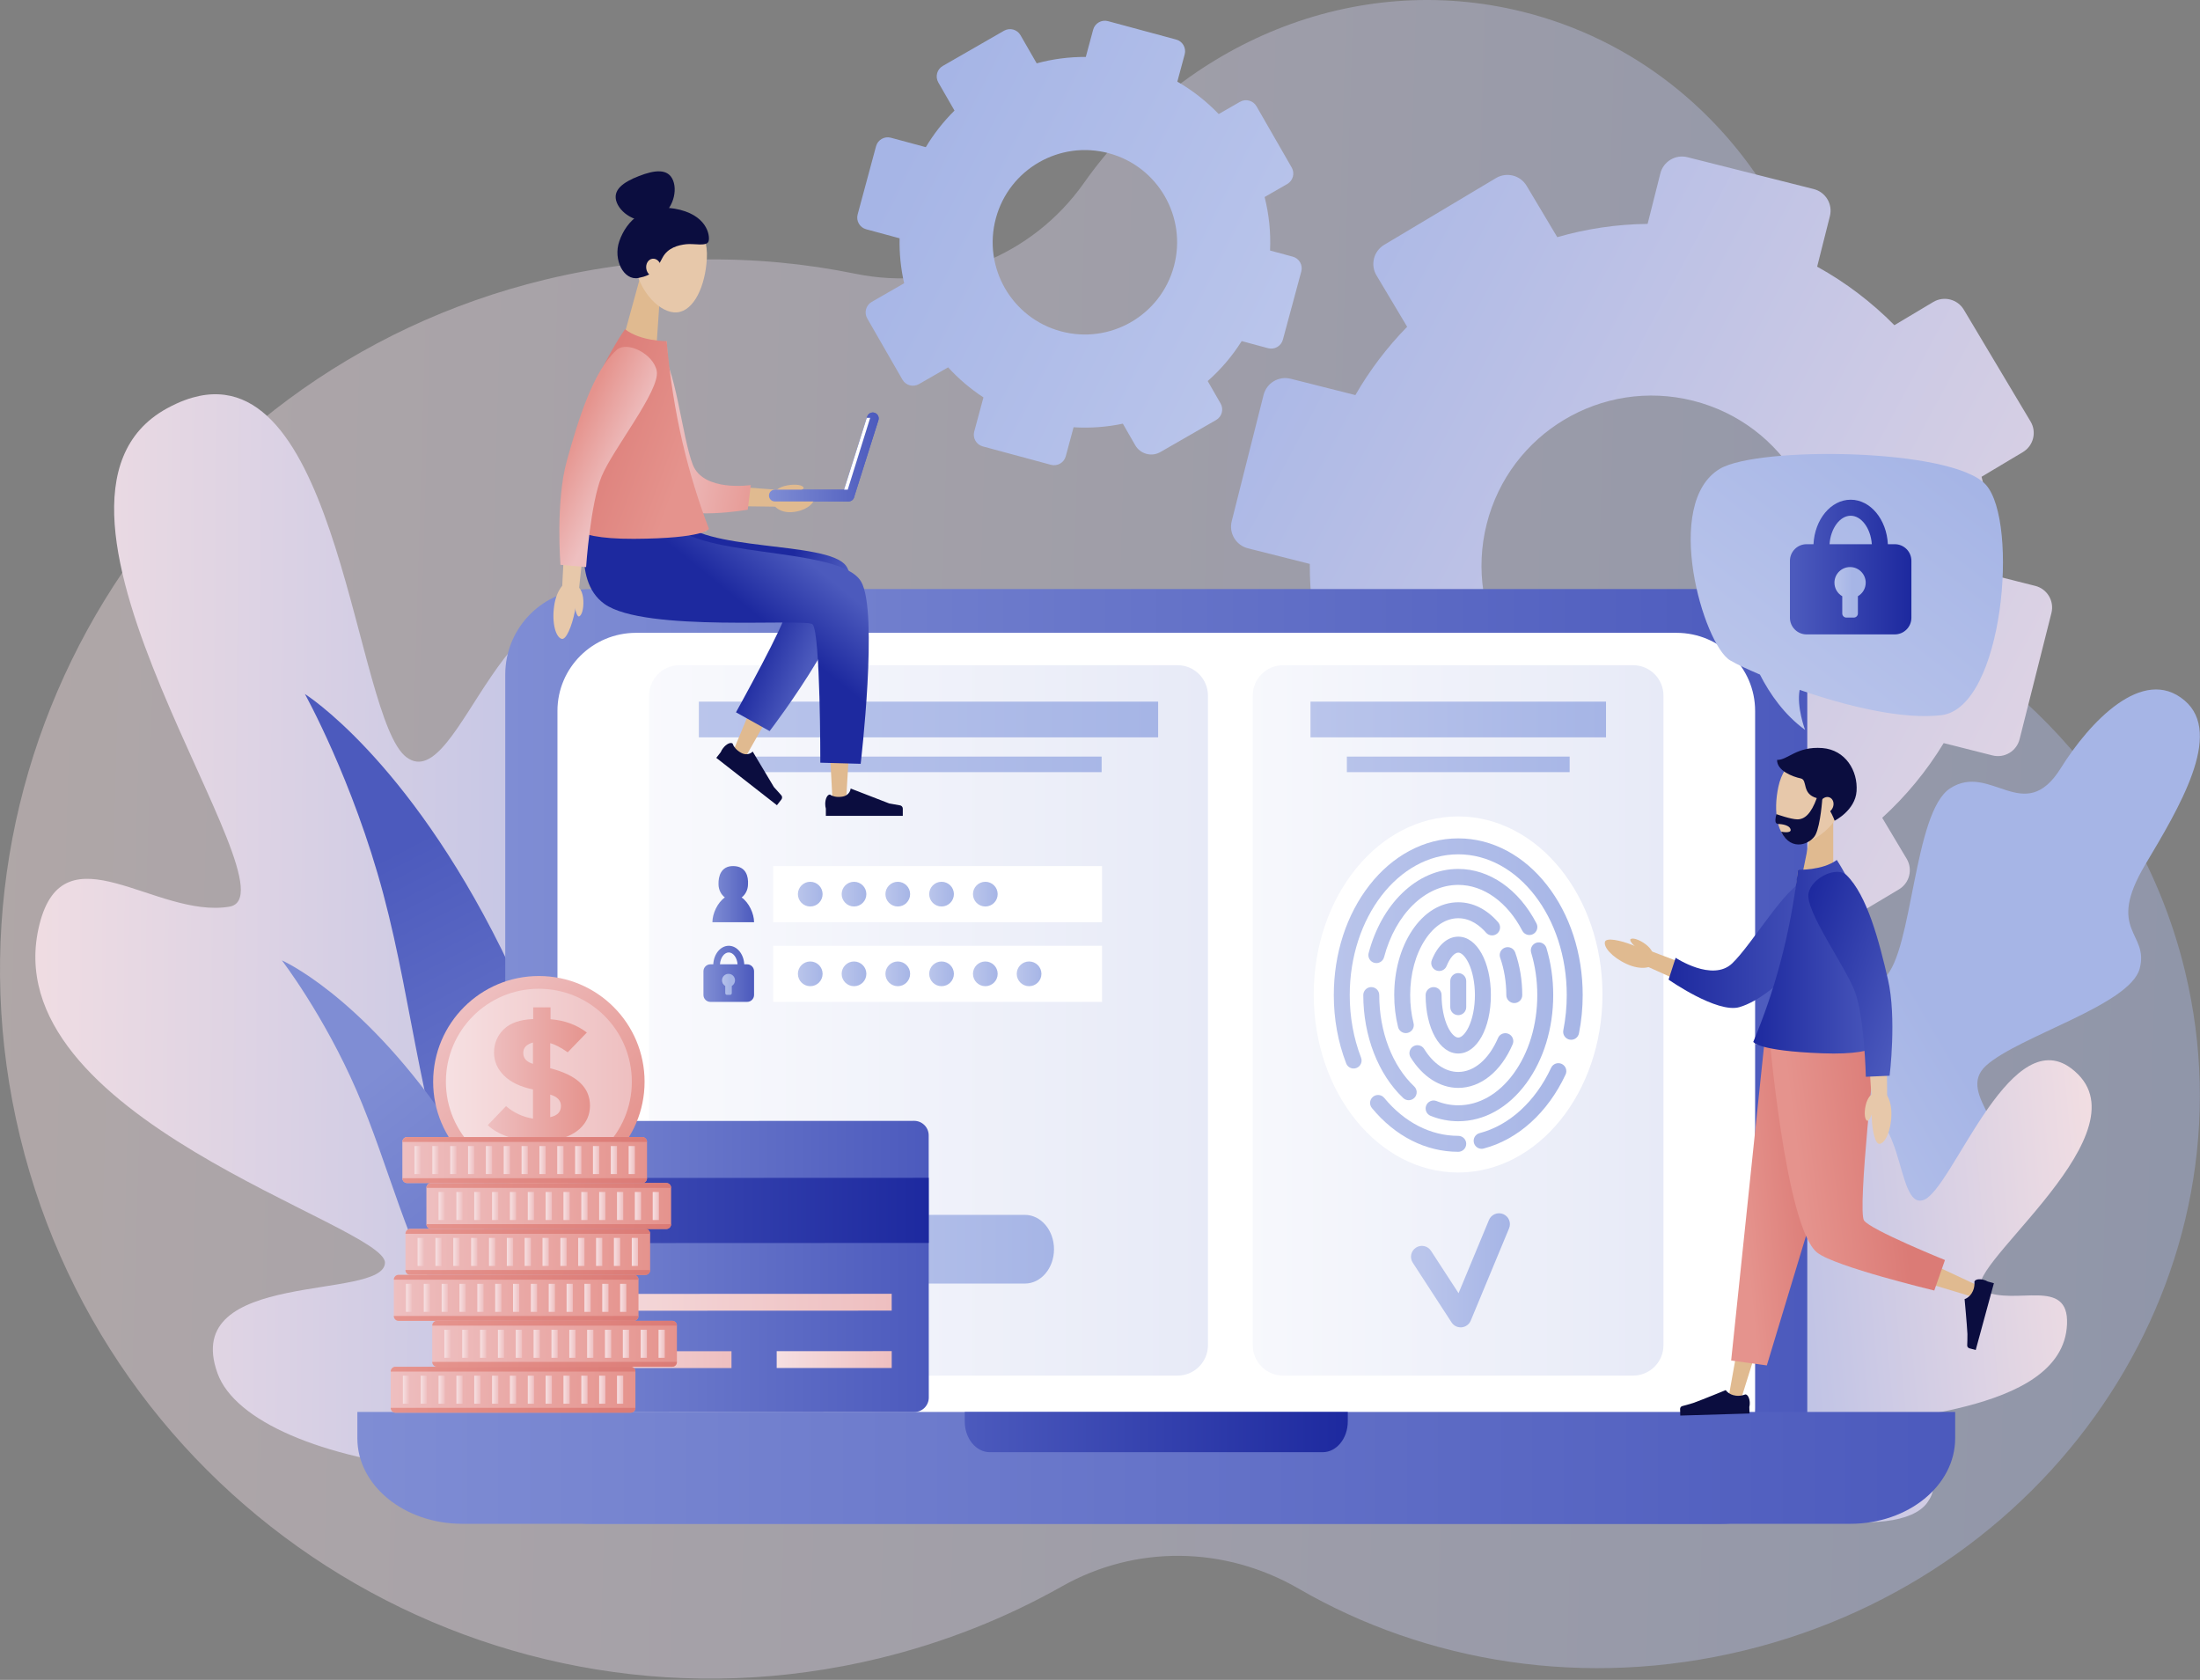 <svg width="1514" height="1156" viewBox="0 0 1514 1156" fill="none" xmlns="http://www.w3.org/2000/svg">
<rect x="0" y="0" width="1514" height="1156" fill="#808080" stroke="none"/>
<path opacity="0.4" d="M1503.61 668.031C1473.53 543.981 1382.75 449.651 1267.72 405.901C1255.03 401.071 1248.07 387.531 1251.51 374.401C1251.86 373.071 1252.2 371.741 1252.53 370.401C1292.72 208.281 1200.99 46.041 1047.65 8.031C931.768 -20.699 813.868 29.741 745.828 126.061C710.398 176.211 648.988 200.711 588.828 188.411C520.228 174.391 447.508 174.881 374.908 192.481C111.958 256.241 -49.712 520.301 13.807 782.281C77.328 1044.26 341.978 1204.96 604.938 1141.2C650.158 1130.24 692.377 1113.35 730.977 1091.57C781.427 1063.1 842.687 1063.7 893.737 1093.25C981.607 1144.11 1090.83 1162.34 1200.25 1135.81C1417.64 1083.1 1553.47 873.661 1503.61 668.031Z" fill="url(#paint0_linear)"/>
<path d="M1400.62 403.17L1371.67 395.87C1372.34 372.68 1369.55 349.87 1363.67 328.09L1392.1 311.12C1399.38 306.77 1401.76 297.34 1397.41 290.06L1351.48 213.13C1347.13 205.85 1337.7 203.47 1330.42 207.82L1303.69 223.78C1288.17 208.08 1270.33 194.45 1250.53 183.5L1259.3 148.75C1261.38 140.53 1256.39 132.18 1248.16 130.1L1161.28 108.18C1153.06 106.1 1144.71 111.09 1142.63 119.32L1133.86 154.07C1112.56 154.3 1091.67 157.44 1071.68 163.2L1050.58 127.85C1046.23 120.57 1036.8 118.19 1029.52 122.54L952.588 168.47C945.308 172.82 942.928 182.25 947.278 189.53L968.378 224.87C954.708 238.83 942.698 254.58 932.748 271.88L888.218 260.64C879.998 258.56 871.648 263.55 869.568 271.78L847.648 358.66C845.568 366.88 850.558 375.23 858.788 377.31L901.388 388.06C901.278 407.48 903.588 426.59 908.098 445.02L867.318 469.37C860.038 473.72 857.658 483.15 862.008 490.43L907.938 567.36C912.288 574.64 921.718 577.02 928.998 572.67L965.658 550.78C979.048 564.98 994.278 577.59 1011.1 588.19L1000.11 631.73C998.028 639.95 1003.02 648.3 1011.25 650.38L1098.13 672.3C1106.35 674.38 1114.7 669.39 1116.78 661.16L1126.1 624.2C1147.37 625.17 1168.34 623.21 1188.53 618.63L1204.72 645.75C1211.34 656.84 1225.69 660.46 1236.78 653.84L1306.82 612.02C1314.1 607.67 1316.48 598.24 1312.13 590.96L1295.3 562.77C1311.6 547.89 1325.9 530.63 1337.6 511.36L1371.19 519.84C1379.41 521.92 1387.76 516.93 1389.84 508.7L1411.76 421.82C1413.83 413.59 1408.84 405.24 1400.62 403.17ZM1107.94 502.7C1045.28 486.89 1007.3 423.28 1023.11 360.61C1038.92 297.94 1102.53 259.97 1165.2 275.78C1227.86 291.59 1265.84 355.2 1250.03 417.87C1234.22 480.54 1170.6 518.51 1107.94 502.7Z" fill="url(#paint1_linear)"/>
<path d="M889.658 176.621L874.028 172.401C874.598 159.831 873.288 147.441 870.288 135.581L885.848 126.631C889.838 124.341 891.207 119.251 888.917 115.261L864.698 73.141C862.408 69.15 857.318 67.781 853.328 70.07L838.688 78.49C830.408 69.841 820.858 62.291 810.218 56.181L815.278 37.42C816.478 32.98 813.848 28.41 809.408 27.21L762.497 14.55C758.057 13.351 753.488 15.98 752.288 20.421L747.227 39.181C735.677 39.12 724.317 40.63 713.427 43.581L702.297 24.23C700.007 20.241 694.917 18.87 690.927 21.16L648.807 45.38C644.817 47.67 643.447 52.761 645.737 56.751L656.867 76.1C649.337 83.55 642.677 91.981 637.127 101.271L613.088 94.781C608.648 93.581 604.077 96.21 602.877 100.651L590.218 147.561C589.018 152.001 591.648 156.571 596.088 157.771L619.088 163.981C618.858 174.511 619.938 184.891 622.218 194.921L599.888 207.761C595.898 210.051 594.527 215.141 596.817 219.131L621.038 261.251C623.328 265.241 628.418 266.611 632.408 264.321L652.477 252.781C659.617 260.601 667.758 267.571 676.788 273.471L670.448 296.981C669.248 301.421 671.877 305.991 676.317 307.191L723.227 319.851C727.667 321.051 732.237 318.421 733.438 313.981L738.818 294.021C750.338 294.741 761.728 293.861 772.718 291.551L781.258 306.401C784.748 312.471 792.498 314.561 798.568 311.071L836.917 289.021C840.907 286.731 842.277 281.641 839.987 277.651L831.117 262.221C840.087 254.301 847.998 245.071 854.508 234.721L872.648 239.611C877.088 240.811 881.657 238.181 882.857 233.741L895.518 186.831C896.728 182.391 894.098 177.821 889.658 176.621ZM730.078 227.991C696.238 218.861 676.218 184.031 685.338 150.201C694.468 116.361 729.298 96.341 763.128 105.461C796.968 114.591 816.987 149.421 807.867 183.251C798.737 217.091 763.908 237.121 730.078 227.991Z" fill="url(#paint2_linear)"/>
<path d="M27.167 636.111C-6.223 769.191 266.137 842.881 264.927 869.091C263.717 895.301 123.737 872.981 149.677 944.981C173.717 1011.69 392.047 1044.98 554.767 975.471C559.477 973.461 679.757 779.761 600.377 661.281C520.997 542.801 489.337 740.881 450.847 734.441C412.357 727.991 505.247 486.621 428.137 431.721C348.227 374.841 317.057 549.231 279.667 521.051C244.247 494.351 233.627 244.751 132.487 273.621C128.827 274.661 125.037 276.071 121.127 277.881L121.087 277.901V277.911C119.017 278.861 116.917 279.931 114.777 281.101C-2.973 345.871 208.267 615.561 157.797 623.941C107.317 632.321 44.087 568.671 27.167 636.111Z" fill="url(#paint3_linear)"/>
<path d="M462.027 1013.77C462.027 1013.77 410.737 785.551 345.187 653.351C279.637 521.151 209.817 477.571 209.817 477.571C209.817 477.571 242.837 536.821 263.807 615.261C284.777 693.701 290.187 776.321 322.937 853.101C372.487 969.251 462.027 1013.77 462.027 1013.77Z" fill="url(#paint4_linear)"/>
<path d="M423.608 1006.34C423.608 1006.34 364.698 853.551 305.748 768.721C246.798 683.891 193.978 660.871 193.978 660.871C193.978 660.871 222.918 698.521 245.488 750.691C268.058 802.861 280.268 859.521 310.818 909.341C357.038 984.691 423.608 1006.34 423.608 1006.34Z" fill="url(#paint5_linear)"/>
<path d="M1182.95 982.001C1208.21 979.021 1253.76 966.51 1270.37 942.57C1285.7 920.47 1265.61 891.3 1276.82 869.7C1288.03 848.1 1353.36 834.46 1371.26 809.53C1392.49 779.97 1344.37 753.38 1366.95 733.15C1389.53 712.92 1465.64 691.71 1472.46 666.62C1479.29 641.53 1448.94 641.06 1476.28 595.07C1499.43 556.12 1530.44 505.04 1503.42 482.07C1474.63 457.58 1437.77 497.23 1418.19 528.62C1392.96 569.05 1369.89 524.341 1341.99 542.531C1316.77 558.971 1316.44 654.5 1297.09 672.69C1277.74 690.88 1242 675.18 1215.02 707.01C1188.04 738.83 1223.68 791.47 1209.49 815.6C1195.3 839.73 1157.44 828.751 1137.12 863.001C1116.81 897.261 1182.95 982.001 1182.95 982.001Z" fill="url(#paint6_linear)"/>
<path d="M1422.49 911.181C1419.86 975.651 1287.21 972.691 1284.27 984.681C1281.33 996.661 1347.44 1005.2 1326.17 1034.23C1306.46 1061.13 1203.55 1047.12 1139.38 994.141C1137.52 992.611 1109.01 889.241 1160.57 846.351C1212.12 803.461 1200.08 897.021 1218.3 899.221C1236.52 901.431 1226.7 780.201 1268.78 765.681C1312.39 750.641 1303.27 833.451 1323.88 825.711C1343.41 818.371 1381.37 707.191 1423.16 733.661C1424.67 734.621 1426.19 735.761 1427.72 737.091L1427.74 737.101C1428.55 737.801 1429.35 738.561 1430.16 739.381C1474.67 784.251 1343.53 877.831 1365.19 888.321C1386.83 898.821 1423.82 878.511 1422.49 911.181Z" fill="url(#paint7_linear)"/>
<path d="M1184.92 405.36H406.527C374.037 405.36 347.708 431.69 347.708 464.18V989.78C347.708 1022.26 374.037 1048.6 406.527 1048.6H1184.92C1217.4 1048.6 1243.74 1022.27 1243.74 989.78V464.18C1243.74 431.69 1217.4 405.36 1184.92 405.36Z" fill="url(#paint8_linear)"/>
<path d="M1207.84 489.2V969.22C1207.84 973.47 1207.34 977.62 1206.4 981.58C1200.78 1005.29 1179.33 1022.93 1153.73 1022.93H437.728C407.838 1022.93 383.628 998.88 383.628 969.21V489.2C383.628 459.53 407.848 435.48 437.728 435.48H1153.73C1183.61 435.48 1207.84 459.53 1207.84 489.2Z" fill="white"/>
<path d="M245.928 971.63V989.78C245.928 1022.26 278.248 1048.6 318.108 1048.6H1273.33C1313.19 1048.6 1345.51 1022.27 1345.51 989.78V971.64H245.928V971.63Z" fill="url(#paint9_linear)"/>
<path d="M663.928 971.63V978.16C663.928 989.86 671.678 999.34 681.228 999.34H910.218C919.778 999.34 927.518 989.86 927.518 978.16V971.63H663.928Z" fill="url(#paint10_linear)"/>
<path d="M1123.83 457.75H883.048C871.478 457.75 862.108 467.13 862.108 478.69V925.68C862.108 937.25 871.488 946.62 883.048 946.62H1123.83C1135.4 946.62 1144.77 937.24 1144.77 925.68V478.7C1144.78 467.13 1135.4 457.75 1123.83 457.75Z" fill="url(#paint11_linear)"/>
<path d="M1003.44 806.85C1058.31 806.85 1102.79 752.001 1102.79 684.34C1102.79 616.68 1058.31 561.83 1003.44 561.83C948.568 561.83 904.088 616.68 904.088 684.34C904.088 752.001 948.568 806.85 1003.44 806.85Z" fill="white"/>
<path d="M931.538 735.29C929.328 735.29 927.248 733.95 926.418 731.77C920.768 717.06 917.898 701.25 917.898 684.77C917.898 656.21 926.648 629.3 942.538 609.01C950.368 599.01 959.518 591.15 969.728 585.63C980.418 579.86 991.798 576.93 1003.54 576.93C1015.28 576.93 1026.66 579.86 1037.35 585.63C1047.56 591.15 1056.71 599.01 1064.54 609.01C1080.43 629.3 1089.18 656.21 1089.18 684.77C1089.18 693.68 1088.32 702.54 1086.61 711.11C1086.02 714.08 1083.13 716.01 1080.16 715.42C1077.19 714.83 1075.26 711.94 1075.85 708.97C1077.41 701.11 1078.21 692.97 1078.21 684.77C1078.21 631.36 1044.72 587.9 1003.54 587.9C962.368 587.9 928.868 631.35 928.868 684.77C928.868 699.89 931.488 714.38 936.658 727.83C937.748 730.66 936.328 733.83 933.508 734.92C932.858 735.17 932.188 735.29 931.538 735.29Z" fill="url(#paint12_linear)"/>
<path d="M1003.54 792.61C981.238 792.61 960.138 781.91 944.118 762.49C942.188 760.15 942.518 756.69 944.858 754.76C947.198 752.83 950.658 753.16 952.588 755.5C966.478 772.35 984.578 781.63 1003.54 781.63C1006.57 781.63 1009.03 784.09 1009.03 787.12C1009.02 790.15 1006.57 792.61 1003.54 792.61Z" fill="url(#paint13_linear)"/>
<path d="M1019.63 790.55C1017.19 790.55 1014.97 788.91 1014.32 786.44C1013.56 783.51 1015.32 780.51 1018.25 779.75C1038.66 774.44 1056.6 758.05 1067.46 734.79C1068.74 732.04 1072.01 730.86 1074.75 732.14C1077.5 733.42 1078.68 736.69 1077.4 739.43C1065.15 765.66 1044.6 784.22 1021.01 790.36C1020.55 790.49 1020.08 790.55 1019.63 790.55Z" fill="url(#paint14_linear)"/>
<path d="M969.438 757.11C968.088 757.11 966.738 756.61 965.678 755.61C948.468 739.38 938.188 712.89 938.188 684.76C938.188 681.73 940.648 679.27 943.678 679.27C946.708 679.27 949.168 681.73 949.168 684.76C949.168 709.92 958.158 733.43 973.218 747.62C975.418 749.7 975.528 753.17 973.448 755.38C972.348 756.53 970.898 757.11 969.438 757.11Z" fill="url(#paint15_linear)"/>
<path d="M1003.54 771.58C997.068 771.58 990.668 770.33 984.538 767.88C981.728 766.75 980.358 763.56 981.488 760.74C982.618 757.93 985.808 756.56 988.628 757.69C993.458 759.63 998.478 760.61 1003.55 760.61C1017.75 760.61 1031.22 752.94 1041.46 739.02C1052.08 724.6 1057.93 705.33 1057.93 684.77C1057.93 674.65 1056.51 664.82 1053.72 655.56C1052.85 652.66 1054.49 649.6 1057.39 648.72C1060.29 647.85 1063.35 649.49 1064.23 652.39C1067.33 662.68 1068.9 673.58 1068.9 684.77C1068.9 707.66 1062.29 729.23 1050.3 745.53C1037.92 762.33 1021.32 771.58 1003.54 771.58Z" fill="url(#paint16_linear)"/>
<path d="M947.188 662.75C946.728 662.75 946.248 662.69 945.778 662.57C942.848 661.79 941.098 658.79 941.878 655.86C946.258 639.29 954.228 625.04 964.918 614.65C976.158 603.73 989.508 597.96 1003.54 597.96C1025.06 597.96 1045.18 611.96 1057.36 635.41C1058.76 638.1 1057.71 641.41 1055.02 642.81C1052.33 644.21 1049.02 643.16 1047.62 640.47C1037.36 620.73 1020.89 608.94 1003.54 608.94C980.878 608.94 960.358 628.93 952.488 658.67C951.838 661.12 949.618 662.75 947.188 662.75Z" fill="url(#paint17_linear)"/>
<path d="M967.448 710.93C964.988 710.93 962.758 709.27 962.128 706.77C960.368 699.74 959.478 692.33 959.478 684.76C959.478 668.11 963.818 652.37 971.688 640.46C980.028 627.85 991.338 620.9 1003.54 620.9C1013.66 620.9 1023.14 625.64 1030.96 634.61C1032.95 636.89 1032.71 640.36 1030.43 642.35C1028.15 644.34 1024.68 644.1 1022.69 641.82C1018.74 637.28 1012.2 631.88 1003.55 631.88C995.148 631.88 987.088 637.08 980.848 646.51C974.148 656.65 970.458 670.23 970.458 684.76C970.458 691.43 971.238 697.94 972.788 704.1C973.528 707.04 971.738 710.02 968.798 710.76C968.338 710.88 967.888 710.93 967.448 710.93Z" fill="url(#paint18_linear)"/>
<path d="M1003.54 748.63C990.998 748.63 979.048 740.98 970.768 727.64C969.168 725.07 969.958 721.68 972.538 720.08C975.108 718.48 978.498 719.27 980.098 721.85C986.428 732.04 994.758 737.66 1003.55 737.66C1014.42 737.66 1024.64 728.93 1030.9 714.31C1032.09 711.52 1035.32 710.23 1038.1 711.43C1040.89 712.62 1042.18 715.85 1040.98 718.63C1032.94 737.41 1018.94 748.63 1003.54 748.63Z" fill="url(#paint19_linear)"/>
<path d="M1042.11 690.26C1039.08 690.26 1036.62 687.8 1036.62 684.77C1036.62 675.79 1035.16 666.91 1032.39 659.09C1031.38 656.23 1032.88 653.1 1035.73 652.09C1038.59 651.08 1041.72 652.58 1042.73 655.43C1045.91 664.41 1047.59 674.56 1047.59 684.77C1047.6 687.8 1045.14 690.26 1042.11 690.26Z" fill="url(#paint20_linear)"/>
<path d="M1003.54 724.98C990.738 724.98 981.088 707.69 981.088 684.77C981.088 681.74 983.548 679.28 986.578 679.28C989.608 679.28 992.068 681.74 992.068 684.77C992.068 693.1 993.678 701.18 996.478 706.92C998.618 711.29 1001.32 714.01 1003.54 714.01C1005.76 714.01 1008.47 711.29 1010.6 706.92C1013.4 701.18 1015.01 693.11 1015.01 684.77C1015.01 676.44 1013.4 668.36 1010.6 662.63C1008.46 658.26 1005.76 655.54 1003.54 655.54C1000.93 655.54 997.788 659.16 995.528 664.76C994.398 667.57 991.198 668.93 988.388 667.8C985.578 666.67 984.218 663.47 985.348 660.66C989.468 650.43 996.098 644.56 1003.54 644.56C1016.34 644.56 1025.99 661.85 1025.99 684.77C1025.99 707.69 1016.33 724.98 1003.54 724.98Z" fill="url(#paint21_linear)"/>
<path d="M1003.54 698.57C1000.51 698.57 998.048 696.11 998.048 693.08V675.12C998.048 672.09 1000.51 669.63 1003.54 669.63C1006.57 669.63 1009.03 672.09 1009.03 675.12V693.08C1009.02 696.11 1006.57 698.57 1003.54 698.57Z" fill="url(#paint22_linear)"/>
<path d="M1105.24 482.83H901.858V507.41H1105.24V482.83Z" fill="url(#paint23_linear)"/>
<path d="M1080.21 520.65H926.878V531.35H1080.21V520.65Z" fill="url(#paint24_linear)"/>
<path d="M1005.22 913.42C1002.7 913.42 1000.33 912.15 998.938 910.01L972.238 868.92C969.988 865.45 970.968 860.81 974.438 858.56C977.908 856.3 982.548 857.29 984.798 860.76L1003.75 889.92L1024.69 839.52C1026.28 835.7 1030.67 833.89 1034.48 835.48C1038.3 837.07 1040.11 841.45 1038.52 845.27L1012.13 908.8C1011.06 911.37 1008.66 913.13 1005.9 913.39C1005.67 913.41 1005.45 913.42 1005.22 913.42Z" fill="url(#paint25_linear)"/>
<path d="M810.348 457.75H467.618C456.048 457.75 446.678 467.13 446.678 478.69V925.68C446.678 937.25 456.058 946.62 467.618 946.62H810.348C821.918 946.62 831.288 937.24 831.288 925.68V478.7C831.288 467.13 821.908 457.75 810.348 457.75Z" fill="url(#paint26_linear)"/>
<path d="M797.008 482.83H480.938V507.41H797.008V482.83Z" fill="url(#paint27_linear)"/>
<path d="M758.118 520.65H519.828V531.35H758.118V520.65Z" fill="url(#paint28_linear)"/>
<path d="M705.288 836.01H572.678C561.598 836.01 552.618 846.6 552.618 859.65C552.618 872.71 561.598 883.29 572.678 883.29H705.288C716.368 883.29 725.348 872.7 725.348 859.65C725.338 846.6 716.358 836.01 705.288 836.01Z" fill="url(#paint29_linear)"/>
<path d="M514.158 663.59H512.178C511.828 656.48 507.178 650.83 501.518 650.83C495.858 650.83 491.208 656.48 490.858 663.59H488.878C486.248 663.59 484.108 665.73 484.108 668.36V684.68C484.108 687.31 486.248 689.45 488.878 689.45H514.158C516.788 689.45 518.928 687.31 518.928 684.68V668.36C518.928 665.72 516.788 663.59 514.158 663.59ZM501.518 655.43C504.618 655.43 507.278 659.09 507.578 663.59H495.458C495.758 659.08 498.408 655.43 501.518 655.43Z" fill="url(#paint30_linear)"/>
<path d="M505.828 674.62C505.828 672.14 503.818 670.14 501.348 670.14C498.868 670.14 496.868 672.15 496.868 674.62C496.868 676.28 497.768 677.72 499.108 678.5V683.44C499.108 684.09 499.638 684.62 500.288 684.62H502.418C503.068 684.62 503.598 684.09 503.598 683.44V678.5C504.918 677.72 505.828 676.28 505.828 674.62Z" fill="url(#paint31_linear)"/>
<path d="M758.398 596H532.108V634.62H758.398V596Z" fill="white"/>
<path d="M758.398 650.83H532.108V689.45H758.398V650.83Z" fill="white"/>
<path d="M490.268 634.61H518.928C518.918 628.66 515.408 621.12 510.388 617.59C513.028 615.58 514.768 612.23 514.768 608.43C515.078 603.31 513.528 596.09 504.618 595.99C496.108 595.89 494.318 603.16 494.468 608.43C494.468 612.22 496.188 615.56 498.828 617.57C493.798 621.1 490.278 628.65 490.268 634.61Z" fill="url(#paint32_linear)"/>
<path d="M708.198 678.64C712.892 678.64 716.698 674.835 716.698 670.14C716.698 665.446 712.892 661.64 708.198 661.64C703.503 661.64 699.698 665.446 699.698 670.14C699.698 674.835 703.503 678.64 708.198 678.64Z" fill="url(#paint33_linear)"/>
<path d="M678.078 678.64C682.773 678.64 686.578 674.835 686.578 670.14C686.578 665.446 682.773 661.64 678.078 661.64C673.384 661.64 669.578 665.446 669.578 670.14C669.578 674.835 673.384 678.64 678.078 678.64Z" fill="url(#paint34_linear)"/>
<path d="M647.958 678.64C652.652 678.64 656.458 674.835 656.458 670.14C656.458 665.446 652.652 661.64 647.958 661.64C643.264 661.64 639.458 665.446 639.458 670.14C639.458 674.835 643.264 678.64 647.958 678.64Z" fill="url(#paint35_linear)"/>
<path d="M617.838 678.64C622.532 678.64 626.338 674.835 626.338 670.14C626.338 665.446 622.532 661.64 617.838 661.64C613.143 661.64 609.338 665.446 609.338 670.14C609.338 674.835 613.143 678.64 617.838 678.64Z" fill="url(#paint36_linear)"/>
<path d="M587.718 678.64C592.412 678.64 596.218 674.835 596.218 670.14C596.218 665.446 592.412 661.64 587.718 661.64C583.023 661.64 579.218 665.446 579.218 670.14C579.218 674.835 583.023 678.64 587.718 678.64Z" fill="url(#paint37_linear)"/>
<path d="M557.598 678.64C562.293 678.64 566.098 674.835 566.098 670.14C566.098 665.446 562.293 661.64 557.598 661.64C552.904 661.64 549.098 665.446 549.098 670.14C549.098 674.835 552.904 678.64 557.598 678.64Z" fill="url(#paint38_linear)"/>
<path d="M678.078 623.8C682.773 623.8 686.578 619.995 686.578 615.3C686.578 610.606 682.773 606.8 678.078 606.8C673.384 606.8 669.578 610.606 669.578 615.3C669.578 619.995 673.384 623.8 678.078 623.8Z" fill="url(#paint39_linear)"/>
<path d="M647.958 623.8C652.652 623.8 656.458 619.995 656.458 615.3C656.458 610.606 652.652 606.8 647.958 606.8C643.264 606.8 639.458 610.606 639.458 615.3C639.458 619.995 643.264 623.8 647.958 623.8Z" fill="url(#paint40_linear)"/>
<path d="M617.838 623.8C622.532 623.8 626.338 619.995 626.338 615.3C626.338 610.606 622.532 606.8 617.838 606.8C613.143 606.8 609.338 610.606 609.338 615.3C609.338 619.995 613.143 623.8 617.838 623.8Z" fill="url(#paint41_linear)"/>
<path d="M587.718 623.8C592.412 623.8 596.218 619.995 596.218 615.3C596.218 610.606 592.412 606.8 587.718 606.8C583.023 606.8 579.218 610.606 579.218 615.3C579.218 619.995 583.023 623.8 587.718 623.8Z" fill="url(#paint42_linear)"/>
<path d="M557.598 623.8C562.293 623.8 566.098 619.995 566.098 615.3C566.098 610.606 562.293 606.8 557.598 606.8C552.904 606.8 549.098 610.606 549.098 615.3C549.098 619.995 552.904 623.8 557.598 623.8Z" fill="url(#paint43_linear)"/>
<path d="M601.857 284.051C599.717 283.371 597.438 284.561 596.768 286.701L580.878 336.961H533.247C531.007 336.961 529.188 338.781 529.188 341.021C529.188 343.261 531.007 345.081 533.247 345.081H583.917C585.967 345.081 587.657 343.561 587.938 341.581L604.508 289.141C605.178 287.001 603.997 284.721 601.857 284.051Z" fill="url(#paint44_linear)"/>
<path d="M1366.69 333.65C1343.92 308.26 1210.03 307.02 1183.73 322.52C1143.74 346.09 1172.31 443.68 1190.7 454.46C1195.84 457.47 1202.93 460.68 1211.14 464.19C1218.1 477.83 1228.08 491.95 1242.23 502.29C1242.23 502.29 1236.26 486.45 1238.49 474.73C1270.72 485.94 1309.56 495.38 1336.06 492.14C1378.95 486.88 1389.46 359.04 1366.69 333.65Z" fill="url(#paint45_linear)"/>
<path d="M1303.95 374.491H1299.19C1298.35 357.431 1287.2 343.871 1273.6 343.871C1260 343.871 1248.85 357.431 1248.01 374.491H1243.25C1236.93 374.491 1231.8 379.621 1231.8 385.941V425.111C1231.8 431.431 1236.93 436.561 1243.25 436.561H1303.94C1310.26 436.561 1315.39 431.431 1315.39 425.111V385.941C1315.4 379.621 1310.27 374.491 1303.95 374.491ZM1273.6 354.901C1281.05 354.901 1287.42 363.681 1288.15 374.491H1259.06C1259.79 363.681 1266.15 354.901 1273.6 354.901Z" fill="url(#paint46_linear)"/>
<path d="M1283.95 400.981C1283.95 395.041 1279.13 390.221 1273.19 390.221C1267.25 390.221 1262.43 395.041 1262.43 400.981C1262.43 404.961 1264.6 408.431 1267.81 410.291V422.151C1267.81 423.711 1269.08 424.981 1270.64 424.981H1275.74C1277.3 424.981 1278.57 423.711 1278.57 422.151V410.281C1281.78 408.421 1283.95 404.961 1283.95 400.981Z" fill="url(#paint47_linear)"/>
<path d="M629.108 771.311L343.028 771.421C337.508 771.421 333.038 775.901 333.038 781.421L333.108 961.821C333.108 967.341 337.588 971.811 343.108 971.811L629.188 971.701C634.708 971.701 639.178 967.221 639.178 961.701L639.108 781.301C639.108 775.791 634.628 771.311 629.108 771.311Z" fill="url(#paint48_linear)"/>
<path d="M333.048 810.631L639.118 810.511L639.138 855.341L333.068 855.461L333.048 810.631Z" fill="url(#paint49_linear)"/>
<path d="M534.498 929.811L613.668 929.771V941.371L534.498 941.401V929.811Z" fill="url(#paint50_linear)"/>
<path d="M358.598 929.871L503.398 929.821V941.421L358.598 941.471V929.871Z" fill="url(#paint51_linear)"/>
<path d="M358.578 890.421L613.648 890.321L613.658 901.911L358.588 902.011L358.578 890.421Z" fill="url(#paint52_linear)"/>
<path d="M370.837 817.141C411.016 817.141 443.587 784.569 443.587 744.391C443.587 704.212 411.016 671.641 370.837 671.641C330.659 671.641 298.087 704.212 298.087 744.391C298.087 784.569 330.659 817.141 370.837 817.141Z" fill="url(#paint53_linear)"/>
<path d="M370.837 808.371C406.173 808.371 434.817 779.726 434.817 744.391C434.817 709.055 406.173 680.411 370.837 680.411C335.502 680.411 306.857 709.055 306.857 744.391C306.857 779.726 335.502 808.371 370.837 808.371Z" fill="url(#paint54_linear)"/>
<path d="M366.927 693.201H378.857V701.381C388.487 702.141 396.817 705.181 403.857 710.521L390.707 724.141C385.917 720.801 381.897 718.701 378.637 717.871V735.131C396.887 739.751 406.017 748.311 406.017 760.811C406.017 767.101 403.697 772.401 399.047 776.701C394.397 781.001 387.547 783.831 378.497 785.181V795.581H366.787V785.311H364.847C360.437 785.311 355.287 784.271 349.397 782.201C343.507 780.131 338.927 777.481 335.677 774.261L348.247 761.181C353.567 765.761 359.747 768.631 366.787 769.781V749.711C358.067 747.881 351.417 744.691 346.847 740.151C342.267 735.611 339.987 730.351 339.987 724.381C339.987 718.051 342.207 712.701 346.637 708.341C351.067 703.981 357.837 701.621 366.937 701.261V693.201H366.927ZM366.777 732.081V717.391C362.317 718.661 360.097 721.031 360.097 724.501C360.097 728.241 362.327 730.771 366.777 732.081ZM378.637 753.231V768.761C383.567 767.731 386.037 765.161 386.037 761.061C386.037 757.311 383.567 754.701 378.637 753.231Z" fill="url(#paint55_linear)"/>
<path d="M458.628 814.091H296.648C294.888 814.091 293.448 815.581 293.448 817.421V842.361C293.448 844.201 294.878 845.691 296.648 845.691H458.638C460.398 845.691 461.838 844.201 461.838 842.361V817.421C461.828 815.591 460.398 814.091 458.628 814.091Z" fill="url(#paint56_linear)"/>
<path d="M293.448 842.371C293.448 844.211 294.878 845.701 296.648 845.701H458.638C460.398 845.701 461.838 844.211 461.838 842.371H293.448Z" fill="url(#paint57_linear)"/>
<path d="M293.448 817.431C293.448 815.591 294.878 814.101 296.648 814.101H458.638C460.398 814.101 461.838 815.591 461.838 817.431H293.448Z" fill="url(#paint58_linear)"/>
<path d="M379.778 820.261H375.508V839.551H379.778V820.261Z" fill="url(#paint59_linear)"/>
<path d="M367.498 820.261H363.228V839.551H367.498V820.261Z" fill="url(#paint60_linear)"/>
<path d="M355.208 820.261H350.938V839.551H355.208V820.261Z" fill="url(#paint61_linear)"/>
<path d="M342.928 820.261H338.658V839.551H342.928V820.261Z" fill="url(#paint62_linear)"/>
<path d="M330.648 820.261H326.378V839.551H330.648V820.261Z" fill="url(#paint63_linear)"/>
<path d="M318.368 820.261H314.098V839.551H318.368V820.261Z" fill="url(#paint64_linear)"/>
<path d="M306.088 820.261H301.818V839.551H306.088V820.261Z" fill="url(#paint65_linear)"/>
<path d="M453.458 820.261H449.188V839.551H453.458V820.261Z" fill="url(#paint66_linear)"/>
<path d="M441.178 820.261H436.908V839.551H441.178V820.261Z" fill="url(#paint67_linear)"/>
<path d="M428.898 820.261H424.628V839.551H428.898V820.261Z" fill="url(#paint68_linear)"/>
<path d="M416.618 820.261H412.348V839.551H416.618V820.261Z" fill="url(#paint69_linear)"/>
<path d="M404.338 820.261H400.068V839.551H404.338V820.261Z" fill="url(#paint70_linear)"/>
<path d="M392.058 820.261H387.788V839.551H392.058V820.261Z" fill="url(#paint71_linear)"/>
<path d="M442.087 782.49H280.097C278.337 782.49 276.897 783.98 276.897 785.82V810.761C276.897 812.601 278.327 814.091 280.097 814.091H442.077C443.837 814.091 445.277 812.601 445.277 810.761V785.82C445.277 783.98 443.847 782.49 442.087 782.49Z" fill="url(#paint72_linear)"/>
<path d="M276.897 810.76C276.897 812.6 278.327 814.09 280.097 814.09H442.077C443.837 814.09 445.277 812.6 445.277 810.76H276.897Z" fill="url(#paint73_linear)"/>
<path d="M276.897 785.82C276.897 783.98 278.327 782.49 280.097 782.49H442.077C443.837 782.49 445.277 783.98 445.277 785.82H276.897Z" fill="url(#paint74_linear)"/>
<path d="M363.228 788.65H358.958V807.94H363.228V788.65Z" fill="url(#paint75_linear)"/>
<path d="M350.947 788.65H346.677V807.94H350.947V788.65Z" fill="url(#paint76_linear)"/>
<path d="M338.667 788.65H334.397V807.94H338.667V788.65Z" fill="url(#paint77_linear)"/>
<path d="M326.387 788.65H322.117V807.94H326.387V788.65Z" fill="url(#paint78_linear)"/>
<path d="M314.107 788.65H309.837V807.94H314.107V788.65Z" fill="url(#paint79_linear)"/>
<path d="M301.828 788.65H297.558V807.94H301.828V788.65Z" fill="url(#paint80_linear)"/>
<path d="M289.538 788.65H285.268V807.94H289.538V788.65Z" fill="url(#paint81_linear)"/>
<path d="M436.917 788.65H432.647V807.94H436.917V788.65Z" fill="url(#paint82_linear)"/>
<path d="M424.627 788.65H420.357V807.94H424.627V788.65Z" fill="url(#paint83_linear)"/>
<path d="M412.348 788.65H408.078V807.94H412.348V788.65Z" fill="url(#paint84_linear)"/>
<path d="M400.067 788.65H395.797V807.94H400.067V788.65Z" fill="url(#paint85_linear)"/>
<path d="M387.788 788.65H383.518V807.94H387.788V788.65Z" fill="url(#paint86_linear)"/>
<path d="M375.507 788.65H371.237V807.94H375.507V788.65Z" fill="url(#paint87_linear)"/>
<path d="M444.217 845.701H282.227C280.467 845.701 279.027 847.191 279.027 849.031V873.971C279.027 875.811 280.457 877.301 282.227 877.301H444.207C445.967 877.301 447.407 875.811 447.407 873.971V849.031C447.407 847.191 445.977 845.701 444.217 845.701Z" fill="url(#paint88_linear)"/>
<path d="M279.037 873.981C279.037 875.821 280.467 877.311 282.237 877.311H444.217C445.977 877.311 447.417 875.821 447.417 873.981H279.037Z" fill="url(#paint89_linear)"/>
<path d="M279.037 849.041C279.037 847.201 280.467 845.711 282.237 845.711H444.217C445.977 845.711 447.417 847.201 447.417 849.041H279.037Z" fill="url(#paint90_linear)"/>
<path d="M365.357 851.861H361.087V871.151H365.357V851.861Z" fill="url(#paint91_linear)"/>
<path d="M353.077 851.861H348.807V871.151H353.077V851.861Z" fill="url(#paint92_linear)"/>
<path d="M340.797 851.861H336.527V871.151H340.797V851.861Z" fill="url(#paint93_linear)"/>
<path d="M328.518 851.861H324.248V871.151H328.518V851.861Z" fill="url(#paint94_linear)"/>
<path d="M316.237 851.861H311.967V871.151H316.237V851.861Z" fill="url(#paint95_linear)"/>
<path d="M303.958 851.861H299.688V871.151H303.958V851.861Z" fill="url(#paint96_linear)"/>
<path d="M291.677 851.861H287.407V871.151H291.677V851.861Z" fill="url(#paint97_linear)"/>
<path d="M439.047 851.861H434.777V871.151H439.047V851.861Z" fill="url(#paint98_linear)"/>
<path d="M426.768 851.861H422.498V871.151H426.768V851.861Z" fill="url(#paint99_linear)"/>
<path d="M414.487 851.861H410.217V871.151H414.487V851.861Z" fill="url(#paint100_linear)"/>
<path d="M402.208 851.861H397.938V871.151H402.208V851.861Z" fill="url(#paint101_linear)"/>
<path d="M389.917 851.861H385.647V871.151H389.917V851.861Z" fill="url(#paint102_linear)"/>
<path d="M377.637 851.861H373.367V871.151H377.637V851.861Z" fill="url(#paint103_linear)"/>
<path d="M436.198 877.311H274.218C272.458 877.311 271.018 878.801 271.018 880.641V905.581C271.018 907.421 272.448 908.911 274.218 908.911H436.198C437.958 908.911 439.398 907.421 439.398 905.581V880.641C439.398 878.801 437.968 877.311 436.198 877.311Z" fill="url(#paint104_linear)"/>
<path d="M271.018 905.581C271.018 907.421 272.448 908.911 274.218 908.911H436.198C437.958 908.911 439.398 907.421 439.398 905.581H271.018Z" fill="url(#paint105_linear)"/>
<path d="M271.018 880.641C271.018 878.801 272.448 877.311 274.218 877.311H436.198C437.958 877.311 439.398 878.801 439.398 880.641H271.018Z" fill="url(#paint106_linear)"/>
<path d="M357.348 883.471H353.078V902.761H357.348V883.471Z" fill="url(#paint107_linear)"/>
<path d="M345.067 883.471H340.797V902.761H345.067V883.471Z" fill="url(#paint108_linear)"/>
<path d="M332.788 883.471H328.518V902.761H332.788V883.471Z" fill="url(#paint109_linear)"/>
<path d="M320.498 883.471H316.228V902.761H320.498V883.471Z" fill="url(#paint110_linear)"/>
<path d="M308.218 883.471H303.948V902.761H308.218V883.471Z" fill="url(#paint111_linear)"/>
<path d="M295.937 883.471H291.667V902.761H295.937V883.471Z" fill="url(#paint112_linear)"/>
<path d="M283.658 883.471H279.388V902.761H283.658V883.471Z" fill="url(#paint113_linear)"/>
<path d="M431.028 883.471H426.758V902.761H431.028V883.471Z" fill="url(#paint114_linear)"/>
<path d="M418.748 883.471H414.478V902.761H418.748V883.471Z" fill="url(#paint115_linear)"/>
<path d="M406.468 883.471H402.198V902.761H406.468V883.471Z" fill="url(#paint116_linear)"/>
<path d="M394.187 883.471H389.917V902.761H394.187V883.471Z" fill="url(#paint117_linear)"/>
<path d="M381.908 883.471H377.638V902.761H381.908V883.471Z" fill="url(#paint118_linear)"/>
<path d="M369.627 883.471H365.357V902.761H369.627V883.471Z" fill="url(#paint119_linear)"/>
<path d="M462.648 908.92H300.658C298.898 908.92 297.458 910.41 297.458 912.25V937.19C297.458 939.03 298.888 940.52 300.658 940.52H462.638C464.398 940.52 465.838 939.03 465.838 937.19V912.25C465.838 910.41 464.408 908.92 462.648 908.92Z" fill="url(#paint120_linear)"/>
<path d="M297.467 937.19C297.467 939.03 298.897 940.52 300.667 940.52H462.647C464.407 940.52 465.847 939.03 465.847 937.19H297.467Z" fill="url(#paint121_linear)"/>
<path d="M297.467 912.25C297.467 910.41 298.897 908.92 300.667 908.92H462.647C464.407 908.92 465.847 910.41 465.847 912.25H297.467Z" fill="url(#paint122_linear)"/>
<path d="M383.788 915.081H379.518V934.371H383.788V915.081Z" fill="url(#paint123_linear)"/>
<path d="M371.507 915.081H367.237V934.371H371.507V915.081Z" fill="url(#paint124_linear)"/>
<path d="M359.228 915.081H354.958V934.371H359.228V915.081Z" fill="url(#paint125_linear)"/>
<path d="M346.948 915.081H342.678V934.371H346.948V915.081Z" fill="url(#paint126_linear)"/>
<path d="M334.667 915.081H330.397V934.371H334.667V915.081Z" fill="url(#paint127_linear)"/>
<path d="M322.388 915.081H318.118V934.371H322.388V915.081Z" fill="url(#paint128_linear)"/>
<path d="M310.098 915.081H305.828V934.371H310.098V915.081Z" fill="url(#paint129_linear)"/>
<path d="M457.477 915.081H453.208V934.371H457.477V915.081Z" fill="url(#paint130_linear)"/>
<path d="M445.198 915.081H440.928V934.371H445.198V915.081Z" fill="url(#paint131_linear)"/>
<path d="M432.908 915.081H428.638V934.371H432.908V915.081Z" fill="url(#paint132_linear)"/>
<path d="M420.627 915.081H416.357V934.371H420.627V915.081Z" fill="url(#paint133_linear)"/>
<path d="M408.348 915.081H404.078V934.371H408.348V915.081Z" fill="url(#paint134_linear)"/>
<path d="M396.067 915.081H391.797V934.371H396.067V915.081Z" fill="url(#paint135_linear)"/>
<path d="M434.068 940.521H272.088C270.328 940.521 268.888 942.011 268.888 943.851V968.791C268.888 970.631 270.318 972.121 272.088 972.121H434.078C435.838 972.121 437.278 970.631 437.278 968.791V943.851C437.268 942.021 435.838 940.521 434.068 940.521Z" fill="url(#paint136_linear)"/>
<path d="M268.888 968.801C268.888 970.641 270.318 972.131 272.088 972.131H434.078C435.838 972.131 437.278 970.641 437.278 968.801H268.888Z" fill="url(#paint137_linear)"/>
<path d="M268.888 943.861C268.888 942.021 270.318 940.531 272.088 940.531H434.078C435.838 940.531 437.278 942.021 437.278 943.861H268.888Z" fill="url(#paint138_linear)"/>
<path d="M355.208 946.681H350.938V965.971H355.208V946.681Z" fill="url(#paint139_linear)"/>
<path d="M342.928 946.681H338.658V965.971H342.928V946.681Z" fill="url(#paint140_linear)"/>
<path d="M330.648 946.681H326.378V965.971H330.648V946.681Z" fill="url(#paint141_linear)"/>
<path d="M318.368 946.681H314.098V965.971H318.368V946.681Z" fill="url(#paint142_linear)"/>
<path d="M306.088 946.681H301.818V965.971H306.088V946.681Z" fill="url(#paint143_linear)"/>
<path d="M293.808 946.681H289.538V965.971H293.808V946.681Z" fill="url(#paint144_linear)"/>
<path d="M281.528 946.681H277.258V965.971H281.528V946.681Z" fill="url(#paint145_linear)"/>
<path d="M428.898 946.681H424.628V965.971H428.898V946.681Z" fill="url(#paint146_linear)"/>
<path d="M416.618 946.681H412.348V965.971H416.618V946.681Z" fill="url(#paint147_linear)"/>
<path d="M404.338 946.681H400.068V965.971H404.338V946.681Z" fill="url(#paint148_linear)"/>
<path d="M392.058 946.681H387.788V965.971H392.058V946.681Z" fill="url(#paint149_linear)"/>
<path d="M379.778 946.681H375.508V965.971H379.778V946.681Z" fill="url(#paint150_linear)"/>
<path d="M367.498 946.681H363.228V965.971H367.498V946.681Z" fill="url(#paint151_linear)"/>
<path d="M451.757 238.701L429.097 232.461L441.017 189.121L454.867 192.931L451.757 238.701Z" fill="#E0BA90"/>
<path d="M486.437 178.021C485.377 196.861 477.607 214.021 465.797 214.961C454.717 215.841 439.887 201.381 436.727 181.591C433.397 160.761 441.317 148.051 457.647 147.001C475.007 145.881 487.607 157.361 486.437 178.021Z" fill="#E7C8AA"/>
<path d="M455.917 177.331C459.557 170.451 466.777 168.661 472.247 168.051C477.717 167.431 486.577 169.871 487.667 165.931C488.747 161.991 486.507 147.381 464.147 143.571C443.907 140.121 431.247 151.471 426.197 165.981C421.777 178.671 429.227 193.251 439.337 191.291C449.447 189.321 451.507 185.651 455.917 177.331Z" fill="#0B0D3F"/>
<path d="M454.867 183.39C455.357 186.74 453.487 189.78 450.687 190.19C447.897 190.59 445.237 188.21 444.757 184.86C444.267 181.51 446.137 178.47 448.937 178.06C451.727 177.65 454.377 180.04 454.867 183.39Z" fill="#E7C8AA"/>
<path d="M463.247 124.291C466.607 132.921 461.917 146.581 451.207 150.751C440.497 154.921 427.807 148.011 424.457 139.381C421.097 130.751 428.987 125.311 439.697 121.151C450.407 116.981 459.897 115.661 463.247 124.291Z" fill="#0B0D3F"/>
<path d="M560.348 342.941C560.148 347.061 553.738 351.791 544.968 352.431C536.888 353.021 531.548 348.431 531.508 344.261C531.418 334.961 560.658 336.561 560.348 342.941Z" fill="#E0BA90"/>
<path d="M569.777 388.471L568.147 388.171L451.377 366.57L430.827 362.771L425.717 407L446.587 407.99L547.887 412.781L506.887 511.281L504.937 515.971L513.487 520.161L515.997 515.74L578.167 406.521C578.807 405.381 579.307 404.061 579.567 402.701C580.797 396.071 576.407 389.701 569.777 388.471Z" fill="#E0BA90"/>
<path d="M581.098 394.57L579.617 394.3L450.068 370.45L429.527 366.67L424.188 410.59L445.038 411.84L565.917 419.08L572.547 543.86L572.818 548.93L582.388 548.96L582.688 543.89L590.867 407.05C591.227 401.1 587.108 395.68 581.098 394.57Z" fill="#E0BA90"/>
<path d="M466.737 356.25C481.537 380.12 569.547 371.86 582.237 389.38C599.157 412.75 529.637 503.101 529.637 503.101L506.497 490.18C506.497 490.18 541.937 426.28 540.507 421.69C538.697 415.87 442.107 429.661 415.977 407.611C395.677 390.481 405.707 356.25 405.707 356.25H466.737Z" fill="url(#paint152_linear)"/>
<path d="M459.848 356.25C472.768 385.57 577.748 374.74 592.628 400.3C604.638 420.92 592.298 525.611 592.298 525.611L564.528 524.851C564.528 524.851 564.678 435.721 559.238 429.671C555.238 425.221 443.788 435.491 415.978 415.601C392.168 398.561 405.708 356.25 405.708 356.25H459.848Z" fill="url(#paint153_linear)"/>
<path d="M454.888 248.191L470.667 338.151L463.158 331.711L529.038 336.601L535.018 337.041L534.508 348.671L528.508 348.591L462.458 347.721C458.818 347.671 455.797 345.101 455.047 341.701L454.958 341.281L435.138 252.121L432.958 242.291L453.148 238.281L454.888 248.191Z" fill="#E0BA90"/>
<path d="M423.787 250.291C422.227 271.821 436.147 327.761 458.117 347.001C471.157 358.421 514.577 350.751 514.577 350.751L516.687 333.801C516.687 333.801 484.197 338.691 476.787 319.811C469.367 300.931 464.677 249.381 453.697 241.521C444.027 234.601 424.487 240.611 423.787 250.291Z" fill="url(#paint154_linear)"/>
<path d="M434.277 230.371C434.277 230.371 446.247 241.571 458.797 234.771C458.797 234.771 461.547 279.911 466.457 298.461C471.367 317.001 486.007 365.781 486.007 365.781L396.437 362.861C395.397 321.691 412.437 275.521 434.277 230.371Z" fill="#D3C4AE"/>
<path d="M430.137 226.541C430.137 226.541 385.247 289.171 391.737 357.741C391.737 357.741 387.617 371.031 436.257 370.791C484.897 370.551 487.887 363.931 487.887 363.931C473.707 326.781 463.117 284.911 458.807 234.781C458.797 234.771 440.617 234.851 430.137 226.541Z" fill="url(#paint155_linear)"/>
<path d="M444.577 262.21C438.027 272.47 431.627 283.19 425.717 293.92C422.767 299.3 419.927 304.72 417.307 310.18C414.697 315.62 412.277 321.14 410.497 326.5C410.057 327.84 409.687 329.12 409.347 330.44L408.327 334.79C407.707 337.75 407.097 340.72 406.557 343.74C405.467 349.77 404.497 355.89 403.617 362.02C401.877 374.29 400.377 386.71 399.117 399.05L398.507 405.02L386.887 404.22L387.157 398.23C387.727 385.58 388.517 373.05 389.577 360.42C390.127 354.11 390.757 347.8 391.537 341.45C391.917 338.28 392.387 335.08 392.877 331.87L393.727 327.01C394.077 325.27 394.487 323.52 394.937 321.86C396.777 315.23 399.117 309.13 401.607 303.13C404.107 297.15 406.787 291.32 409.567 285.57C415.167 274.04 421.047 262.91 427.417 251.7L432.397 242.94L450.017 253.71L444.577 262.21Z" fill="#E7C8AA"/>
<path d="M424.367 240.821C408.267 255.211 397.877 289.021 390.067 317.151C382.247 345.281 385.687 388.671 385.687 388.671L403.347 390.231C403.347 390.231 406.297 346.361 414.097 327.631C421.897 308.911 454.387 268.611 451.957 255.321C449.817 243.621 431.597 234.361 424.367 240.821Z" fill="url(#paint156_linear)"/>
<path d="M386.567 439.631C382.567 438.641 379.627 429.041 381.367 416.911C382.967 405.731 388.927 399.211 393.047 399.881C402.227 401.371 392.757 441.161 386.567 439.631Z" fill="#E7C8AA"/>
<path d="M398.397 424.19C400.187 423.92 401.797 419.221 401.437 412.981C401.107 407.231 398.697 403.59 396.867 403.69C392.777 403.92 395.617 424.62 398.397 424.19Z" fill="#E7C8AA"/>
<path d="M619.217 554.181L611.947 552.891L585.367 542.601V542.811C585.367 542.811 585.047 547.361 579.527 548.221C575.457 548.851 572.827 547.771 571.717 547.151C571.457 546.911 571.237 546.771 571.117 546.771C569.337 546.771 567.907 549.671 567.907 553.251C567.907 554.431 568.067 555.531 568.337 556.481V561.451H621.287V556.411C621.267 555.261 620.377 554.291 619.217 554.181Z" fill="#0B0D3F"/>
<path d="M537.518 547.101L532.588 541.611L517.968 517.141L517.838 517.311C517.838 517.311 514.778 520.701 509.908 517.981C506.308 515.971 504.898 513.501 504.408 512.331C504.348 511.981 504.257 511.731 504.167 511.661C502.767 510.571 499.848 511.971 497.648 514.791C496.928 515.721 496.367 516.681 495.997 517.601L492.938 521.521L534.667 554.111L537.768 550.141C538.478 549.221 538.368 547.901 537.518 547.101Z" fill="#0B0D3F"/>
<path d="M553.007 335.56C552.487 333.82 547.617 332.87 541.487 334.07C535.837 335.18 532.557 338.06 532.907 339.86C533.687 343.89 553.807 338.25 553.007 335.56Z" fill="#E0BA90"/>
<path d="M601.857 284.051C599.717 283.371 597.438 284.561 596.768 286.701L580.878 336.961H533.247C531.007 336.961 529.188 338.781 529.188 341.021C529.188 343.261 531.007 345.081 533.247 345.081H583.917C585.967 345.081 587.657 343.561 587.938 341.581L604.508 289.141C605.178 287.001 603.997 284.721 601.857 284.051Z" fill="url(#paint157_linear)"/>
<path d="M580.877 336.951H583.397L598.837 287.531H596.497L580.877 336.951Z" fill="white"/>
<path d="M1239.88 603.97H1261.6V562.43H1248.33L1239.88 603.97Z" fill="#E0BA90"/>
<path d="M1223.85 541.401C1220.18 558.451 1222.89 575.651 1233.19 579.381C1242.85 582.881 1259.6 573.631 1267.27 556.771C1275.34 539.021 1271.4 525.761 1257.1 520.821C1241.91 515.571 1227.87 522.711 1223.85 541.401Z" fill="#E7C8AA"/>
<path d="M1254.14 514.78C1269.93 516.02 1278.66 530.33 1277.65 544.49C1276.71 557.71 1262.57 564.77 1262.57 564.77C1262.57 564.77 1257.91 551.35 1250.27 549.21C1239.61 546.23 1244.22 536.7 1239.24 535.67C1234.05 534.6 1222.77 530.48 1222.95 522.92C1230.26 523.18 1236.4 513.4 1254.14 514.78Z" fill="#0B0D3F"/>
<path d="M1261.23 555.895C1262.51 553.043 1261.61 549.866 1259.23 548.799C1256.86 547.733 1253.89 549.181 1252.61 552.033C1251.33 554.886 1252.23 558.063 1254.6 559.129C1256.98 560.195 1259.95 558.748 1261.23 555.895Z" fill="#E7C8AA"/>
<path d="M1254.14 548.95C1254.14 548.95 1252.95 567.38 1249.43 574.38C1246.36 580.48 1232.99 586.77 1225.7 572.31C1225.7 572.31 1233.08 573.85 1232.24 570.73C1231.26 567.05 1223.66 567.01 1223.66 567.01C1223.66 567.01 1222.17 566.94 1221.91 565.57C1221.52 563.54 1222.5 560.26 1222.5 560.26C1222.5 560.26 1232.55 563.84 1236.88 563.84C1241.79 563.84 1246.24 560.38 1250.39 548.95H1254.14V548.95Z" fill="#0B0D3F"/>
<path d="M1190.71 955.28L1210.67 843.631L1224.23 788.62L1237.88 733.5L1242.52 714.76L1281.67 727.25L1274.59 745.211L1253.96 797.54C1247.1 815.01 1240.13 832.471 1233.35 850.011L1199.82 957.511L1198.42 961.991L1189.88 959.91L1190.71 955.28Z" fill="#E0BA90"/>
<path d="M1262.84 715.21L1264.4 734.45L1273.23 843.47L1355.67 882.11L1359.93 884.1L1356.82 892.22L1352.32 890.86L1257.79 862.29C1254.3 861.23 1251.47 858.35 1250.65 854.53L1250.32 852.96L1226.28 740.04L1222.26 721.16L1262.84 715.21Z" fill="#E0BA90"/>
<path d="M1287.41 703.311L1214.23 717.521L1191.35 936.241L1215.9 939.611L1287.41 703.311Z" fill="url(#paint158_linear)"/>
<path d="M1290.99 717.9L1217.16 707.59C1217.16 707.59 1228.48 844.52 1250.57 861.99C1262.86 871.7 1331.14 888.06 1331.14 888.06L1338.49 867.09C1338.49 867.09 1287.08 846.28 1282.78 839.85C1278.11 832.85 1290.99 717.9 1290.99 717.9Z" fill="url(#paint159_linear)"/>
<path d="M1238.37 611.59L1189.98 680.75L1198.78 678.29L1141.71 656.62L1136.53 654.65L1132.41 664.57L1137.46 666.85L1193.11 691.95C1196.18 693.33 1199.71 692.36 1201.67 689.81L1201.91 689.5L1253.37 622.59L1259.04 615.21L1243.7 603.95L1238.37 611.59Z" fill="#E0BA90"/>
<path d="M1263.59 625.51C1256.48 644.15 1222.94 685.54 1197.03 693.06C1181.64 697.53 1148.28 674.12 1148.28 674.12L1153.14 659.1C1153.14 659.1 1178.43 675.9 1192.02 662.99C1205.61 650.08 1229.7 608.75 1241.97 606.47C1252.78 604.45 1266.79 617.13 1263.59 625.51Z" fill="url(#paint160_linear)"/>
<path d="M1260.11 595.19C1260.11 595.19 1248.72 605.18 1237.33 598.52C1237.33 598.52 1233.43 640.14 1228.34 657.11C1223.24 674.09 1208.25 718.7 1208.25 718.7H1291.07C1293.28 680.71 1278.93 637.56 1260.11 595.19Z" fill="#D3C4AE"/>
<path d="M1264.05 591.781C1264.05 591.781 1303.63 650.98 1295.57 714.12C1295.57 714.12 1298.97 726.521 1254.06 724.831C1209.15 723.141 1206.58 716.94 1206.58 716.94C1220.8 683.05 1231.84 644.701 1237.33 598.521C1237.33 598.521 1254.12 599.141 1264.05 591.781Z" fill="url(#paint161_linear)"/>
<path d="M1251.17 621.11C1256.8 630.85 1262.27 641 1267.29 651.15C1269.8 656.24 1272.2 661.36 1274.39 666.5C1276.57 671.63 1278.58 676.83 1280.02 681.85C1280.37 683.11 1280.66 684.31 1280.93 685.54L1281.69 689.6C1282.15 692.36 1282.58 695.13 1282.96 697.94C1283.72 703.56 1284.36 709.24 1284.93 714.94C1286.04 726.34 1286.92 737.87 1287.58 749.31L1287.9 754.85L1298.66 754.58V749.04C1298.65 737.34 1298.43 725.73 1297.96 714.04C1297.71 708.19 1297.39 702.34 1296.93 696.44C1296.7 693.49 1296.41 690.52 1296.09 687.54L1295.5 683.02C1295.25 681.4 1294.94 679.77 1294.59 678.22C1293.16 672.02 1291.25 666.3 1289.19 660.66C1287.13 655.04 1284.89 649.55 1282.55 644.12C1277.85 633.25 1272.87 622.73 1267.45 612.13L1263.21 603.84L1246.5 613.06L1251.17 621.11Z" fill="#E7C8AA"/>
<path d="M1270.7 602.18C1284.98 616.12 1293.19 647.76 1299.27 674.05C1305.34 700.34 1300.41 740.26 1300.41 740.26L1284.04 740.981C1284.04 740.981 1283.1 700.35 1276.66 682.75C1270.22 665.15 1241.87 626.62 1244.64 614.45C1247.08 603.74 1264.28 595.92 1270.7 602.18Z" fill="url(#paint162_linear)"/>
<path d="M1104.56 647.981C1103.32 651.581 1109.21 658.641 1119.36 663.331C1128.72 667.651 1136.69 666.261 1138.23 662.731C1141.68 654.851 1106.48 642.401 1104.56 647.981Z" fill="#E0BA90"/>
<path d="M1293.44 787.15C1297.24 786.85 1301.37 778.54 1301.63 767.23C1301.87 756.8 1297.42 749.95 1293.57 749.93C1284.96 749.9 1287.56 787.61 1293.44 787.15Z" fill="#E7C8AA"/>
<path d="M1285 771.281C1283.41 770.761 1282.65 766.231 1283.93 760.601C1285.1 755.411 1287.85 752.451 1289.5 752.821C1293.19 753.651 1287.46 772.091 1285 771.281Z" fill="#E7C8AA"/>
<path d="M1158.01 967.521C1158.01 967.521 1163.66 966.031 1165.22 965.471C1171.46 963.231 1187.62 956.601 1187.62 956.601C1187.62 956.601 1189.61 959.811 1194.6 960.431C1198.28 960.891 1200.98 959.561 1201.09 959.561C1202.69 959.511 1204.06 962.091 1204.16 965.311C1204.19 966.371 1204.08 967.361 1203.86 968.221L1203.99 972.691L1156.35 974.121L1156.21 969.591C1156.19 968.551 1156.97 967.651 1158.01 967.521Z" fill="#0B0D3F"/>
<path d="M1353.81 925.491C1353.81 925.491 1354.03 919.661 1353.95 918.001C1353.62 911.381 1352 893.991 1352 893.991C1352 893.991 1355.65 893.021 1357.7 888.431C1359.21 885.051 1358.73 882.071 1358.76 881.971C1359.18 880.431 1362.04 879.861 1365.15 880.711C1366.17 880.991 1367.09 881.381 1367.85 881.851L1372.17 883.03L1359.65 929.011L1355.27 927.821C1354.26 927.521 1353.62 926.521 1353.81 925.491Z" fill="#0B0D3F"/>
<path d="M1122.04 646.38C1123.15 645.13 1127.61 646.23 1132.27 649.64C1136.57 652.78 1138.19 656.48 1137.19 657.85C1134.97 660.9 1120.32 648.32 1122.04 646.38Z" fill="#E0BA90"/>
<defs>
<linearGradient id="paint0_linear" x1="3.047" y1="556.161" x2="1518.57" y2="600.583" gradientUnits="userSpaceOnUse">
<stop stop-color="#F6E0E2"/>
<stop offset="1" stop-color="#A7B6E7"/>
</linearGradient>
<linearGradient id="paint1_linear" x1="1639.41" y1="662.994" x2="821.892" y2="225.526" gradientUnits="userSpaceOnUse">
<stop stop-color="#F6E0E2"/>
<stop offset="1" stop-color="#A7B6E7"/>
</linearGradient>
<linearGradient id="paint2_linear" x1="621.801" y1="105.609" x2="881.677" y2="237.823" gradientUnits="userSpaceOnUse">
<stop stop-color="#A6B5E6"/>
<stop offset="1" stop-color="#BAC5EB"/>
</linearGradient>
<linearGradient id="paint3_linear" x1="-28.386" y1="640.292" x2="609.696" y2="645.706" gradientUnits="userSpaceOnUse">
<stop stop-color="#F6E0E2"/>
<stop offset="1" stop-color="#A7B6E7"/>
</linearGradient>
<linearGradient id="paint4_linear" x1="422.227" y1="923.213" x2="251.347" y2="595.693" gradientUnits="userSpaceOnUse">
<stop stop-color="#7F8DD4"/>
<stop offset="1" stop-color="#4C5ABD"/>
</linearGradient>
<linearGradient id="paint5_linear" x1="239.848" y1="752.031" x2="497.355" y2="1081.93" gradientUnits="userSpaceOnUse">
<stop stop-color="#7F8DD4"/>
<stop offset="1" stop-color="#4C5ABD"/>
</linearGradient>
<linearGradient id="paint6_linear" x1="1458.62" y1="656.334" x2="1207.27" y2="803.377" gradientUnits="userSpaceOnUse">
<stop offset="0.457" stop-color="#A6B5E6"/>
<stop offset="1" stop-color="#BAC5EB"/>
</linearGradient>
<linearGradient id="paint7_linear" x1="1470.55" y1="877.352" x2="1129.64" y2="908.917" gradientUnits="userSpaceOnUse">
<stop stop-color="#F6E0E2"/>
<stop offset="1" stop-color="#A7B6E7"/>
</linearGradient>
<linearGradient id="paint8_linear" x1="347.711" y1="726.974" x2="1243.73" y2="726.974" gradientUnits="userSpaceOnUse">
<stop stop-color="#7F8DD4"/>
<stop offset="1" stop-color="#4C5ABD"/>
</linearGradient>
<linearGradient id="paint9_linear" x1="245.933" y1="1010.11" x2="1345.51" y2="1010.11" gradientUnits="userSpaceOnUse">
<stop stop-color="#7F8DD4"/>
<stop offset="1" stop-color="#4C5ABD"/>
</linearGradient>
<linearGradient id="paint10_linear" x1="663.924" y1="985.486" x2="927.522" y2="985.486" gradientUnits="userSpaceOnUse">
<stop stop-color="#4C5ABD"/>
<stop offset="1" stop-color="#1D299F"/>
</linearGradient>
<linearGradient id="paint11_linear" x1="715.363" y1="702.192" x2="1145.11" y2="702.192" gradientUnits="userSpaceOnUse">
<stop stop-color="white"/>
<stop offset="1" stop-color="#E7EAF7"/>
</linearGradient>
<linearGradient id="paint12_linear" x1="1096.98" y1="656.107" x2="906.558" y2="656.107" gradientUnits="userSpaceOnUse">
<stop stop-color="#A6B5E6"/>
<stop offset="1" stop-color="#BAC5EB"/>
</linearGradient>
<linearGradient id="paint13_linear" x1="1096.98" y1="773.062" x2="906.557" y2="773.062" gradientUnits="userSpaceOnUse">
<stop stop-color="#A6B5E6"/>
<stop offset="1" stop-color="#BAC5EB"/>
</linearGradient>
<linearGradient id="paint14_linear" x1="1096.98" y1="761.087" x2="906.558" y2="761.087" gradientUnits="userSpaceOnUse">
<stop stop-color="#A6B5E6"/>
<stop offset="1" stop-color="#BAC5EB"/>
</linearGradient>
<linearGradient id="paint15_linear" x1="1096.98" y1="718.197" x2="906.558" y2="718.197" gradientUnits="userSpaceOnUse">
<stop stop-color="#A6B5E6"/>
<stop offset="1" stop-color="#BAC5EB"/>
</linearGradient>
<linearGradient id="paint16_linear" x1="1096.98" y1="710.033" x2="906.558" y2="710.033" gradientUnits="userSpaceOnUse">
<stop stop-color="#A6B5E6"/>
<stop offset="1" stop-color="#BAC5EB"/>
</linearGradient>
<linearGradient id="paint17_linear" x1="1096.98" y1="630.349" x2="906.558" y2="630.349" gradientUnits="userSpaceOnUse">
<stop stop-color="#A6B5E6"/>
<stop offset="1" stop-color="#BAC5EB"/>
</linearGradient>
<linearGradient id="paint18_linear" x1="1096.98" y1="665.923" x2="906.558" y2="665.923" gradientUnits="userSpaceOnUse">
<stop stop-color="#A6B5E6"/>
<stop offset="1" stop-color="#BAC5EB"/>
</linearGradient>
<linearGradient id="paint19_linear" x1="1096.98" y1="729.799" x2="906.558" y2="729.799" gradientUnits="userSpaceOnUse">
<stop stop-color="#A6B5E6"/>
<stop offset="1" stop-color="#BAC5EB"/>
</linearGradient>
<linearGradient id="paint20_linear" x1="1096.98" y1="671.012" x2="906.558" y2="671.012" gradientUnits="userSpaceOnUse">
<stop stop-color="#A6B5E6"/>
<stop offset="1" stop-color="#BAC5EB"/>
</linearGradient>
<linearGradient id="paint21_linear" x1="1096.98" y1="684.769" x2="906.558" y2="684.769" gradientUnits="userSpaceOnUse">
<stop stop-color="#A6B5E6"/>
<stop offset="1" stop-color="#BAC5EB"/>
</linearGradient>
<linearGradient id="paint22_linear" x1="1096.98" y1="684.103" x2="906.559" y2="684.103" gradientUnits="userSpaceOnUse">
<stop stop-color="#A6B5E6"/>
<stop offset="1" stop-color="#BAC5EB"/>
</linearGradient>
<linearGradient id="paint23_linear" x1="1102.86" y1="495.122" x2="900.471" y2="495.122" gradientUnits="userSpaceOnUse">
<stop stop-color="#A6B5E6"/>
<stop offset="1" stop-color="#BAC5EB"/>
</linearGradient>
<linearGradient id="paint24_linear" x1="1102.86" y1="526" x2="900.471" y2="526" gradientUnits="userSpaceOnUse">
<stop stop-color="#A6B5E6"/>
<stop offset="1" stop-color="#BAC5EB"/>
</linearGradient>
<linearGradient id="paint25_linear" x1="1038.5" y1="874.163" x2="979.141" y2="874.163" gradientUnits="userSpaceOnUse">
<stop stop-color="#A6B5E6"/>
<stop offset="1" stop-color="#BAC5EB"/>
</linearGradient>
<linearGradient id="paint26_linear" x1="315.376" y1="702.192" x2="830.024" y2="702.192" gradientUnits="userSpaceOnUse">
<stop stop-color="white"/>
<stop offset="1" stop-color="#E7EAF7"/>
</linearGradient>
<linearGradient id="paint27_linear" x1="793.318" y1="495.122" x2="478.785" y2="495.122" gradientUnits="userSpaceOnUse">
<stop stop-color="#A6B5E6"/>
<stop offset="1" stop-color="#BAC5EB"/>
</linearGradient>
<linearGradient id="paint28_linear" x1="793.318" y1="526" x2="478.785" y2="526" gradientUnits="userSpaceOnUse">
<stop stop-color="#A6B5E6"/>
<stop offset="1" stop-color="#BAC5EB"/>
</linearGradient>
<linearGradient id="paint29_linear" x1="723.319" y1="859.658" x2="551.44" y2="859.658" gradientUnits="userSpaceOnUse">
<stop stop-color="#A6B5E6"/>
<stop offset="1" stop-color="#BAC5EB"/>
</linearGradient>
<linearGradient id="paint30_linear" x1="485.253" y1="670.14" x2="518.586" y2="670.14" gradientUnits="userSpaceOnUse">
<stop stop-color="#7F8DD4"/>
<stop offset="1" stop-color="#4C5ABD"/>
</linearGradient>
<linearGradient id="paint31_linear" x1="507.549" y1="677.381" x2="495.577" y2="677.381" gradientUnits="userSpaceOnUse">
<stop offset="0.457" stop-color="#A6B5E6"/>
<stop offset="1" stop-color="#BAC5EB"/>
</linearGradient>
<linearGradient id="paint32_linear" x1="490.273" y1="615.305" x2="518.932" y2="615.305" gradientUnits="userSpaceOnUse">
<stop stop-color="#7F8DD4"/>
<stop offset="1" stop-color="#4C5ABD"/>
</linearGradient>
<linearGradient id="paint33_linear" x1="716.695" y1="670.14" x2="699.704" y2="670.14" gradientUnits="userSpaceOnUse">
<stop stop-color="#A6B5E6"/>
<stop offset="1" stop-color="#BAC5EB"/>
</linearGradient>
<linearGradient id="paint34_linear" x1="686.574" y1="670.14" x2="669.583" y2="670.14" gradientUnits="userSpaceOnUse">
<stop stop-color="#A6B5E6"/>
<stop offset="1" stop-color="#BAC5EB"/>
</linearGradient>
<linearGradient id="paint35_linear" x1="656.454" y1="670.14" x2="639.463" y2="670.14" gradientUnits="userSpaceOnUse">
<stop stop-color="#A6B5E6"/>
<stop offset="1" stop-color="#BAC5EB"/>
</linearGradient>
<linearGradient id="paint36_linear" x1="626.333" y1="670.14" x2="609.342" y2="670.14" gradientUnits="userSpaceOnUse">
<stop stop-color="#A6B5E6"/>
<stop offset="1" stop-color="#BAC5EB"/>
</linearGradient>
<linearGradient id="paint37_linear" x1="596.212" y1="670.14" x2="579.221" y2="670.14" gradientUnits="userSpaceOnUse">
<stop stop-color="#A6B5E6"/>
<stop offset="1" stop-color="#BAC5EB"/>
</linearGradient>
<linearGradient id="paint38_linear" x1="566.092" y1="670.14" x2="549.101" y2="670.14" gradientUnits="userSpaceOnUse">
<stop stop-color="#A6B5E6"/>
<stop offset="1" stop-color="#BAC5EB"/>
</linearGradient>
<linearGradient id="paint39_linear" x1="686.574" y1="615.305" x2="669.583" y2="615.305" gradientUnits="userSpaceOnUse">
<stop stop-color="#A6B5E6"/>
<stop offset="1" stop-color="#BAC5EB"/>
</linearGradient>
<linearGradient id="paint40_linear" x1="656.454" y1="615.305" x2="639.463" y2="615.305" gradientUnits="userSpaceOnUse">
<stop stop-color="#A6B5E6"/>
<stop offset="1" stop-color="#BAC5EB"/>
</linearGradient>
<linearGradient id="paint41_linear" x1="626.333" y1="615.305" x2="609.342" y2="615.305" gradientUnits="userSpaceOnUse">
<stop stop-color="#A6B5E6"/>
<stop offset="1" stop-color="#BAC5EB"/>
</linearGradient>
<linearGradient id="paint42_linear" x1="596.212" y1="615.305" x2="579.221" y2="615.305" gradientUnits="userSpaceOnUse">
<stop stop-color="#A6B5E6"/>
<stop offset="1" stop-color="#BAC5EB"/>
</linearGradient>
<linearGradient id="paint43_linear" x1="566.092" y1="615.305" x2="549.101" y2="615.305" gradientUnits="userSpaceOnUse">
<stop stop-color="#A6B5E6"/>
<stop offset="1" stop-color="#BAC5EB"/>
</linearGradient>
<linearGradient id="paint44_linear" x1="529.188" y1="314.465" x2="604.697" y2="314.465" gradientUnits="userSpaceOnUse">
<stop stop-color="#7F8DD4"/>
<stop offset="1" stop-color="#4C5ABD"/>
</linearGradient>
<linearGradient id="paint45_linear" x1="1334.94" y1="315.777" x2="1204.65" y2="482.038" gradientUnits="userSpaceOnUse">
<stop stop-color="#A6B5E6"/>
<stop offset="1" stop-color="#BAC5EB"/>
</linearGradient>
<linearGradient id="paint46_linear" x1="1234.57" y1="390.218" x2="1314.57" y2="390.218" gradientUnits="userSpaceOnUse">
<stop stop-color="#4C5ABD"/>
<stop offset="1" stop-color="#1D299F"/>
</linearGradient>
<linearGradient id="paint47_linear" x1="1288.08" y1="407.598" x2="1259.35" y2="407.598" gradientUnits="userSpaceOnUse">
<stop offset="0.457" stop-color="#A6B5E6"/>
<stop offset="1" stop-color="#BAC5EB"/>
</linearGradient>
<linearGradient id="paint48_linear" x1="333.074" y1="871.624" x2="639.142" y2="871.502" gradientUnits="userSpaceOnUse">
<stop stop-color="#7F8DD4"/>
<stop offset="1" stop-color="#4C5ABD"/>
</linearGradient>
<linearGradient id="paint49_linear" x1="333.06" y1="833.046" x2="639.127" y2="832.923" gradientUnits="userSpaceOnUse">
<stop stop-color="#4C5ABD"/>
<stop offset="1" stop-color="#1D299F"/>
</linearGradient>
<linearGradient id="paint50_linear" x1="534.495" y1="935.605" x2="613.667" y2="935.574" gradientUnits="userSpaceOnUse">
<stop stop-color="#F6E0E2"/>
<stop offset="1" stop-color="#EEBFC0"/>
</linearGradient>
<linearGradient id="paint51_linear" x1="358.599" y1="935.674" x2="503.398" y2="935.617" gradientUnits="userSpaceOnUse">
<stop stop-color="#F6E0E2"/>
<stop offset="1" stop-color="#EEBFC0"/>
</linearGradient>
<linearGradient id="paint52_linear" x1="358.584" y1="896.216" x2="613.651" y2="896.114" gradientUnits="userSpaceOnUse">
<stop stop-color="#F6E0E2"/>
<stop offset="1" stop-color="#EEBFC0"/>
</linearGradient>
<linearGradient id="paint53_linear" x1="320.333" y1="693.881" x2="423.402" y2="796.951" gradientUnits="userSpaceOnUse">
<stop stop-color="#EEBFC0"/>
<stop offset="1" stop-color="#E5938D"/>
</linearGradient>
<linearGradient id="paint54_linear" x1="306.856" y1="744.389" x2="434.824" y2="744.389" gradientUnits="userSpaceOnUse">
<stop stop-color="#F6E0E2"/>
<stop offset="1" stop-color="#EEBFC0"/>
</linearGradient>
<linearGradient id="paint55_linear" x1="335.669" y1="744.389" x2="406.011" y2="744.389" gradientUnits="userSpaceOnUse">
<stop stop-color="#EEBFC0"/>
<stop offset="1" stop-color="#E5938D"/>
</linearGradient>
<linearGradient id="paint56_linear" x1="293.449" y1="829.899" x2="461.825" y2="829.899" gradientUnits="userSpaceOnUse">
<stop stop-color="#EEBFC0"/>
<stop offset="1" stop-color="#E5938D"/>
</linearGradient>
<linearGradient id="paint57_linear" x1="293.449" y1="844.036" x2="461.825" y2="844.036" gradientUnits="userSpaceOnUse">
<stop stop-color="#E5938D"/>
<stop offset="1" stop-color="#DB7B76"/>
</linearGradient>
<linearGradient id="paint58_linear" x1="293.449" y1="815.762" x2="461.825" y2="815.762" gradientUnits="userSpaceOnUse">
<stop stop-color="#E5938D"/>
<stop offset="1" stop-color="#DB7B76"/>
</linearGradient>
<linearGradient id="paint59_linear" x1="375.505" y1="829.899" x2="379.77" y2="829.899" gradientUnits="userSpaceOnUse">
<stop stop-color="#F6E0E2"/>
<stop offset="1" stop-color="#EEBFC0"/>
</linearGradient>
<linearGradient id="paint60_linear" x1="363.223" y1="829.899" x2="367.489" y2="829.899" gradientUnits="userSpaceOnUse">
<stop stop-color="#F6E0E2"/>
<stop offset="1" stop-color="#EEBFC0"/>
</linearGradient>
<linearGradient id="paint61_linear" x1="350.942" y1="829.899" x2="355.208" y2="829.899" gradientUnits="userSpaceOnUse">
<stop stop-color="#F6E0E2"/>
<stop offset="1" stop-color="#EEBFC0"/>
</linearGradient>
<linearGradient id="paint62_linear" x1="338.662" y1="829.899" x2="342.927" y2="829.899" gradientUnits="userSpaceOnUse">
<stop stop-color="#F6E0E2"/>
<stop offset="1" stop-color="#EEBFC0"/>
</linearGradient>
<linearGradient id="paint63_linear" x1="326.381" y1="829.899" x2="330.647" y2="829.899" gradientUnits="userSpaceOnUse">
<stop stop-color="#F6E0E2"/>
<stop offset="1" stop-color="#EEBFC0"/>
</linearGradient>
<linearGradient id="paint64_linear" x1="314.1" y1="829.899" x2="318.365" y2="829.899" gradientUnits="userSpaceOnUse">
<stop stop-color="#F6E0E2"/>
<stop offset="1" stop-color="#EEBFC0"/>
</linearGradient>
<linearGradient id="paint65_linear" x1="301.819" y1="829.899" x2="306.085" y2="829.899" gradientUnits="userSpaceOnUse">
<stop stop-color="#F6E0E2"/>
<stop offset="1" stop-color="#EEBFC0"/>
</linearGradient>
<linearGradient id="paint66_linear" x1="449.19" y1="829.899" x2="453.456" y2="829.899" gradientUnits="userSpaceOnUse">
<stop stop-color="#F6E0E2"/>
<stop offset="1" stop-color="#EEBFC0"/>
</linearGradient>
<linearGradient id="paint67_linear" x1="436.909" y1="829.899" x2="441.175" y2="829.899" gradientUnits="userSpaceOnUse">
<stop stop-color="#F6E0E2"/>
<stop offset="1" stop-color="#EEBFC0"/>
</linearGradient>
<linearGradient id="paint68_linear" x1="424.629" y1="829.899" x2="428.894" y2="829.899" gradientUnits="userSpaceOnUse">
<stop stop-color="#F6E0E2"/>
<stop offset="1" stop-color="#EEBFC0"/>
</linearGradient>
<linearGradient id="paint69_linear" x1="412.347" y1="829.899" x2="416.613" y2="829.899" gradientUnits="userSpaceOnUse">
<stop stop-color="#F6E0E2"/>
<stop offset="1" stop-color="#EEBFC0"/>
</linearGradient>
<linearGradient id="paint70_linear" x1="400.067" y1="829.899" x2="404.332" y2="829.899" gradientUnits="userSpaceOnUse">
<stop stop-color="#F6E0E2"/>
<stop offset="1" stop-color="#EEBFC0"/>
</linearGradient>
<linearGradient id="paint71_linear" x1="387.785" y1="829.899" x2="392.051" y2="829.899" gradientUnits="userSpaceOnUse">
<stop stop-color="#F6E0E2"/>
<stop offset="1" stop-color="#EEBFC0"/>
</linearGradient>
<linearGradient id="paint72_linear" x1="276.902" y1="798.292" x2="445.278" y2="798.292" gradientUnits="userSpaceOnUse">
<stop stop-color="#EEBFC0"/>
<stop offset="1" stop-color="#E5938D"/>
</linearGradient>
<linearGradient id="paint73_linear" x1="276.902" y1="812.428" x2="445.278" y2="812.428" gradientUnits="userSpaceOnUse">
<stop stop-color="#E5938D"/>
<stop offset="1" stop-color="#DB7B76"/>
</linearGradient>
<linearGradient id="paint74_linear" x1="276.902" y1="784.155" x2="445.278" y2="784.155" gradientUnits="userSpaceOnUse">
<stop stop-color="#E5938D"/>
<stop offset="1" stop-color="#DB7B76"/>
</linearGradient>
<linearGradient id="paint75_linear" x1="358.958" y1="798.292" x2="363.223" y2="798.292" gradientUnits="userSpaceOnUse">
<stop stop-color="#F6E0E2"/>
<stop offset="1" stop-color="#EEBFC0"/>
</linearGradient>
<linearGradient id="paint76_linear" x1="346.676" y1="798.292" x2="350.942" y2="798.292" gradientUnits="userSpaceOnUse">
<stop stop-color="#F6E0E2"/>
<stop offset="1" stop-color="#EEBFC0"/>
</linearGradient>
<linearGradient id="paint77_linear" x1="334.396" y1="798.292" x2="338.661" y2="798.292" gradientUnits="userSpaceOnUse">
<stop stop-color="#F6E0E2"/>
<stop offset="1" stop-color="#EEBFC0"/>
</linearGradient>
<linearGradient id="paint78_linear" x1="322.114" y1="798.292" x2="326.38" y2="798.292" gradientUnits="userSpaceOnUse">
<stop stop-color="#F6E0E2"/>
<stop offset="1" stop-color="#EEBFC0"/>
</linearGradient>
<linearGradient id="paint79_linear" x1="309.834" y1="798.292" x2="314.099" y2="798.292" gradientUnits="userSpaceOnUse">
<stop stop-color="#F6E0E2"/>
<stop offset="1" stop-color="#EEBFC0"/>
</linearGradient>
<linearGradient id="paint80_linear" x1="297.553" y1="798.292" x2="301.819" y2="798.292" gradientUnits="userSpaceOnUse">
<stop stop-color="#F6E0E2"/>
<stop offset="1" stop-color="#EEBFC0"/>
</linearGradient>
<linearGradient id="paint81_linear" x1="285.272" y1="798.292" x2="289.538" y2="798.292" gradientUnits="userSpaceOnUse">
<stop stop-color="#F6E0E2"/>
<stop offset="1" stop-color="#EEBFC0"/>
</linearGradient>
<linearGradient id="paint82_linear" x1="432.643" y1="798.292" x2="436.909" y2="798.292" gradientUnits="userSpaceOnUse">
<stop stop-color="#F6E0E2"/>
<stop offset="1" stop-color="#EEBFC0"/>
</linearGradient>
<linearGradient id="paint83_linear" x1="420.362" y1="798.292" x2="424.628" y2="798.292" gradientUnits="userSpaceOnUse">
<stop stop-color="#F6E0E2"/>
<stop offset="1" stop-color="#EEBFC0"/>
</linearGradient>
<linearGradient id="paint84_linear" x1="408.082" y1="798.292" x2="412.347" y2="798.292" gradientUnits="userSpaceOnUse">
<stop stop-color="#F6E0E2"/>
<stop offset="1" stop-color="#EEBFC0"/>
</linearGradient>
<linearGradient id="paint85_linear" x1="395.8" y1="798.292" x2="400.066" y2="798.292" gradientUnits="userSpaceOnUse">
<stop stop-color="#F6E0E2"/>
<stop offset="1" stop-color="#EEBFC0"/>
</linearGradient>
<linearGradient id="paint86_linear" x1="383.52" y1="798.292" x2="387.785" y2="798.292" gradientUnits="userSpaceOnUse">
<stop stop-color="#F6E0E2"/>
<stop offset="1" stop-color="#EEBFC0"/>
</linearGradient>
<linearGradient id="paint87_linear" x1="371.238" y1="798.292" x2="375.504" y2="798.292" gradientUnits="userSpaceOnUse">
<stop stop-color="#F6E0E2"/>
<stop offset="1" stop-color="#EEBFC0"/>
</linearGradient>
<linearGradient id="paint88_linear" x1="279.035" y1="861.506" x2="447.411" y2="861.506" gradientUnits="userSpaceOnUse">
<stop stop-color="#EEBFC0"/>
<stop offset="1" stop-color="#E5938D"/>
</linearGradient>
<linearGradient id="paint89_linear" x1="279.035" y1="875.643" x2="447.411" y2="875.643" gradientUnits="userSpaceOnUse">
<stop stop-color="#E5938D"/>
<stop offset="1" stop-color="#DB7B76"/>
</linearGradient>
<linearGradient id="paint90_linear" x1="279.035" y1="847.37" x2="447.411" y2="847.37" gradientUnits="userSpaceOnUse">
<stop stop-color="#E5938D"/>
<stop offset="1" stop-color="#DB7B76"/>
</linearGradient>
<linearGradient id="paint91_linear" x1="361.09" y1="861.506" x2="365.356" y2="861.506" gradientUnits="userSpaceOnUse">
<stop stop-color="#F6E0E2"/>
<stop offset="1" stop-color="#EEBFC0"/>
</linearGradient>
<linearGradient id="paint92_linear" x1="348.809" y1="861.506" x2="353.075" y2="861.506" gradientUnits="userSpaceOnUse">
<stop stop-color="#F6E0E2"/>
<stop offset="1" stop-color="#EEBFC0"/>
</linearGradient>
<linearGradient id="paint93_linear" x1="336.528" y1="861.506" x2="340.794" y2="861.506" gradientUnits="userSpaceOnUse">
<stop stop-color="#F6E0E2"/>
<stop offset="1" stop-color="#EEBFC0"/>
</linearGradient>
<linearGradient id="paint94_linear" x1="324.248" y1="861.506" x2="328.513" y2="861.506" gradientUnits="userSpaceOnUse">
<stop stop-color="#F6E0E2"/>
<stop offset="1" stop-color="#EEBFC0"/>
</linearGradient>
<linearGradient id="paint95_linear" x1="311.966" y1="861.506" x2="316.232" y2="861.506" gradientUnits="userSpaceOnUse">
<stop stop-color="#F6E0E2"/>
<stop offset="1" stop-color="#EEBFC0"/>
</linearGradient>
<linearGradient id="paint96_linear" x1="299.686" y1="861.506" x2="303.952" y2="861.506" gradientUnits="userSpaceOnUse">
<stop stop-color="#F6E0E2"/>
<stop offset="1" stop-color="#EEBFC0"/>
</linearGradient>
<linearGradient id="paint97_linear" x1="287.405" y1="861.506" x2="291.67" y2="861.506" gradientUnits="userSpaceOnUse">
<stop stop-color="#F6E0E2"/>
<stop offset="1" stop-color="#EEBFC0"/>
</linearGradient>
<linearGradient id="paint98_linear" x1="434.776" y1="861.506" x2="439.042" y2="861.506" gradientUnits="userSpaceOnUse">
<stop stop-color="#F6E0E2"/>
<stop offset="1" stop-color="#EEBFC0"/>
</linearGradient>
<linearGradient id="paint99_linear" x1="422.495" y1="861.506" x2="426.761" y2="861.506" gradientUnits="userSpaceOnUse">
<stop stop-color="#F6E0E2"/>
<stop offset="1" stop-color="#EEBFC0"/>
</linearGradient>
<linearGradient id="paint100_linear" x1="410.214" y1="861.506" x2="414.48" y2="861.506" gradientUnits="userSpaceOnUse">
<stop stop-color="#F6E0E2"/>
<stop offset="1" stop-color="#EEBFC0"/>
</linearGradient>
<linearGradient id="paint101_linear" x1="397.933" y1="861.506" x2="402.199" y2="861.506" gradientUnits="userSpaceOnUse">
<stop stop-color="#F6E0E2"/>
<stop offset="1" stop-color="#EEBFC0"/>
</linearGradient>
<linearGradient id="paint102_linear" x1="385.652" y1="861.506" x2="389.918" y2="861.506" gradientUnits="userSpaceOnUse">
<stop stop-color="#F6E0E2"/>
<stop offset="1" stop-color="#EEBFC0"/>
</linearGradient>
<linearGradient id="paint103_linear" x1="373.371" y1="861.506" x2="377.637" y2="861.506" gradientUnits="userSpaceOnUse">
<stop stop-color="#F6E0E2"/>
<stop offset="1" stop-color="#EEBFC0"/>
</linearGradient>
<linearGradient id="paint104_linear" x1="271.02" y1="893.113" x2="439.396" y2="893.113" gradientUnits="userSpaceOnUse">
<stop stop-color="#EEBFC0"/>
<stop offset="1" stop-color="#E5938D"/>
</linearGradient>
<linearGradient id="paint105_linear" x1="271.02" y1="907.25" x2="439.396" y2="907.25" gradientUnits="userSpaceOnUse">
<stop stop-color="#E5938D"/>
<stop offset="1" stop-color="#DB7B76"/>
</linearGradient>
<linearGradient id="paint106_linear" x1="271.02" y1="878.977" x2="439.396" y2="878.977" gradientUnits="userSpaceOnUse">
<stop stop-color="#E5938D"/>
<stop offset="1" stop-color="#DB7B76"/>
</linearGradient>
<linearGradient id="paint107_linear" x1="353.075" y1="893.113" x2="357.341" y2="893.113" gradientUnits="userSpaceOnUse">
<stop stop-color="#F6E0E2"/>
<stop offset="1" stop-color="#EEBFC0"/>
</linearGradient>
<linearGradient id="paint108_linear" x1="340.794" y1="893.113" x2="345.06" y2="893.113" gradientUnits="userSpaceOnUse">
<stop stop-color="#F6E0E2"/>
<stop offset="1" stop-color="#EEBFC0"/>
</linearGradient>
<linearGradient id="paint109_linear" x1="328.513" y1="893.113" x2="332.779" y2="893.113" gradientUnits="userSpaceOnUse">
<stop stop-color="#F6E0E2"/>
<stop offset="1" stop-color="#EEBFC0"/>
</linearGradient>
<linearGradient id="paint110_linear" x1="316.232" y1="893.113" x2="320.498" y2="893.113" gradientUnits="userSpaceOnUse">
<stop stop-color="#F6E0E2"/>
<stop offset="1" stop-color="#EEBFC0"/>
</linearGradient>
<linearGradient id="paint111_linear" x1="303.952" y1="893.113" x2="308.217" y2="893.113" gradientUnits="userSpaceOnUse">
<stop stop-color="#F6E0E2"/>
<stop offset="1" stop-color="#EEBFC0"/>
</linearGradient>
<linearGradient id="paint112_linear" x1="291.67" y1="893.113" x2="295.936" y2="893.113" gradientUnits="userSpaceOnUse">
<stop stop-color="#F6E0E2"/>
<stop offset="1" stop-color="#EEBFC0"/>
</linearGradient>
<linearGradient id="paint113_linear" x1="279.39" y1="893.113" x2="283.655" y2="893.113" gradientUnits="userSpaceOnUse">
<stop stop-color="#F6E0E2"/>
<stop offset="1" stop-color="#EEBFC0"/>
</linearGradient>
<linearGradient id="paint114_linear" x1="426.761" y1="893.113" x2="431.027" y2="893.113" gradientUnits="userSpaceOnUse">
<stop stop-color="#F6E0E2"/>
<stop offset="1" stop-color="#EEBFC0"/>
</linearGradient>
<linearGradient id="paint115_linear" x1="414.48" y1="893.113" x2="418.746" y2="893.113" gradientUnits="userSpaceOnUse">
<stop stop-color="#F6E0E2"/>
<stop offset="1" stop-color="#EEBFC0"/>
</linearGradient>
<linearGradient id="paint116_linear" x1="402.199" y1="893.113" x2="406.465" y2="893.113" gradientUnits="userSpaceOnUse">
<stop stop-color="#F6E0E2"/>
<stop offset="1" stop-color="#EEBFC0"/>
</linearGradient>
<linearGradient id="paint117_linear" x1="389.918" y1="893.113" x2="394.184" y2="893.113" gradientUnits="userSpaceOnUse">
<stop stop-color="#F6E0E2"/>
<stop offset="1" stop-color="#EEBFC0"/>
</linearGradient>
<linearGradient id="paint118_linear" x1="377.637" y1="893.113" x2="381.903" y2="893.113" gradientUnits="userSpaceOnUse">
<stop stop-color="#F6E0E2"/>
<stop offset="1" stop-color="#EEBFC0"/>
</linearGradient>
<linearGradient id="paint119_linear" x1="365.356" y1="893.113" x2="369.622" y2="893.113" gradientUnits="userSpaceOnUse">
<stop stop-color="#F6E0E2"/>
<stop offset="1" stop-color="#EEBFC0"/>
</linearGradient>
<linearGradient id="paint120_linear" x1="297.463" y1="924.72" x2="465.839" y2="924.72" gradientUnits="userSpaceOnUse">
<stop stop-color="#EEBFC0"/>
<stop offset="1" stop-color="#E5938D"/>
</linearGradient>
<linearGradient id="paint121_linear" x1="297.462" y1="938.857" x2="465.839" y2="938.857" gradientUnits="userSpaceOnUse">
<stop stop-color="#E5938D"/>
<stop offset="1" stop-color="#DB7B76"/>
</linearGradient>
<linearGradient id="paint122_linear" x1="297.462" y1="910.584" x2="465.839" y2="910.584" gradientUnits="userSpaceOnUse">
<stop stop-color="#E5938D"/>
<stop offset="1" stop-color="#DB7B76"/>
</linearGradient>
<linearGradient id="paint123_linear" x1="379.518" y1="924.72" x2="383.784" y2="924.72" gradientUnits="userSpaceOnUse">
<stop stop-color="#F6E0E2"/>
<stop offset="1" stop-color="#EEBFC0"/>
</linearGradient>
<linearGradient id="paint124_linear" x1="367.237" y1="924.72" x2="371.502" y2="924.72" gradientUnits="userSpaceOnUse">
<stop stop-color="#F6E0E2"/>
<stop offset="1" stop-color="#EEBFC0"/>
</linearGradient>
<linearGradient id="paint125_linear" x1="354.956" y1="924.72" x2="359.222" y2="924.72" gradientUnits="userSpaceOnUse">
<stop stop-color="#F6E0E2"/>
<stop offset="1" stop-color="#EEBFC0"/>
</linearGradient>
<linearGradient id="paint126_linear" x1="342.675" y1="924.72" x2="346.941" y2="924.72" gradientUnits="userSpaceOnUse">
<stop stop-color="#F6E0E2"/>
<stop offset="1" stop-color="#EEBFC0"/>
</linearGradient>
<linearGradient id="paint127_linear" x1="330.394" y1="924.72" x2="334.66" y2="924.72" gradientUnits="userSpaceOnUse">
<stop stop-color="#F6E0E2"/>
<stop offset="1" stop-color="#EEBFC0"/>
</linearGradient>
<linearGradient id="paint128_linear" x1="318.113" y1="924.72" x2="322.379" y2="924.72" gradientUnits="userSpaceOnUse">
<stop stop-color="#F6E0E2"/>
<stop offset="1" stop-color="#EEBFC0"/>
</linearGradient>
<linearGradient id="paint129_linear" x1="305.832" y1="924.72" x2="310.098" y2="924.72" gradientUnits="userSpaceOnUse">
<stop stop-color="#F6E0E2"/>
<stop offset="1" stop-color="#EEBFC0"/>
</linearGradient>
<linearGradient id="paint130_linear" x1="453.204" y1="924.72" x2="457.469" y2="924.72" gradientUnits="userSpaceOnUse">
<stop stop-color="#F6E0E2"/>
<stop offset="1" stop-color="#EEBFC0"/>
</linearGradient>
<linearGradient id="paint131_linear" x1="440.923" y1="924.72" x2="445.189" y2="924.72" gradientUnits="userSpaceOnUse">
<stop stop-color="#F6E0E2"/>
<stop offset="1" stop-color="#EEBFC0"/>
</linearGradient>
<linearGradient id="paint132_linear" x1="428.642" y1="924.72" x2="432.908" y2="924.72" gradientUnits="userSpaceOnUse">
<stop stop-color="#F6E0E2"/>
<stop offset="1" stop-color="#EEBFC0"/>
</linearGradient>
<linearGradient id="paint133_linear" x1="416.361" y1="924.72" x2="420.626" y2="924.72" gradientUnits="userSpaceOnUse">
<stop stop-color="#F6E0E2"/>
<stop offset="1" stop-color="#EEBFC0"/>
</linearGradient>
<linearGradient id="paint134_linear" x1="404.08" y1="924.72" x2="408.346" y2="924.72" gradientUnits="userSpaceOnUse">
<stop stop-color="#F6E0E2"/>
<stop offset="1" stop-color="#EEBFC0"/>
</linearGradient>
<linearGradient id="paint135_linear" x1="391.799" y1="924.72" x2="396.064" y2="924.72" gradientUnits="userSpaceOnUse">
<stop stop-color="#F6E0E2"/>
<stop offset="1" stop-color="#EEBFC0"/>
</linearGradient>
<linearGradient id="paint136_linear" x1="268.887" y1="956.328" x2="437.264" y2="956.328" gradientUnits="userSpaceOnUse">
<stop stop-color="#EEBFC0"/>
<stop offset="1" stop-color="#E5938D"/>
</linearGradient>
<linearGradient id="paint137_linear" x1="268.887" y1="970.464" x2="437.264" y2="970.464" gradientUnits="userSpaceOnUse">
<stop stop-color="#E5938D"/>
<stop offset="1" stop-color="#DB7B76"/>
</linearGradient>
<linearGradient id="paint138_linear" x1="268.887" y1="942.191" x2="437.264" y2="942.191" gradientUnits="userSpaceOnUse">
<stop stop-color="#E5938D"/>
<stop offset="1" stop-color="#DB7B76"/>
</linearGradient>
<linearGradient id="paint139_linear" x1="350.942" y1="956.328" x2="355.208" y2="956.328" gradientUnits="userSpaceOnUse">
<stop stop-color="#F6E0E2"/>
<stop offset="1" stop-color="#EEBFC0"/>
</linearGradient>
<linearGradient id="paint140_linear" x1="338.662" y1="956.328" x2="342.927" y2="956.328" gradientUnits="userSpaceOnUse">
<stop stop-color="#F6E0E2"/>
<stop offset="1" stop-color="#EEBFC0"/>
</linearGradient>
<linearGradient id="paint141_linear" x1="326.381" y1="956.328" x2="330.647" y2="956.328" gradientUnits="userSpaceOnUse">
<stop stop-color="#F6E0E2"/>
<stop offset="1" stop-color="#EEBFC0"/>
</linearGradient>
<linearGradient id="paint142_linear" x1="314.1" y1="956.328" x2="318.365" y2="956.328" gradientUnits="userSpaceOnUse">
<stop stop-color="#F6E0E2"/>
<stop offset="1" stop-color="#EEBFC0"/>
</linearGradient>
<linearGradient id="paint143_linear" x1="301.819" y1="956.328" x2="306.085" y2="956.328" gradientUnits="userSpaceOnUse">
<stop stop-color="#F6E0E2"/>
<stop offset="1" stop-color="#EEBFC0"/>
</linearGradient>
<linearGradient id="paint144_linear" x1="289.538" y1="956.328" x2="293.803" y2="956.328" gradientUnits="userSpaceOnUse">
<stop stop-color="#F6E0E2"/>
<stop offset="1" stop-color="#EEBFC0"/>
</linearGradient>
<linearGradient id="paint145_linear" x1="277.257" y1="956.328" x2="281.523" y2="956.328" gradientUnits="userSpaceOnUse">
<stop stop-color="#F6E0E2"/>
<stop offset="1" stop-color="#EEBFC0"/>
</linearGradient>
<linearGradient id="paint146_linear" x1="424.629" y1="956.328" x2="428.894" y2="956.328" gradientUnits="userSpaceOnUse">
<stop stop-color="#F6E0E2"/>
<stop offset="1" stop-color="#EEBFC0"/>
</linearGradient>
<linearGradient id="paint147_linear" x1="412.347" y1="956.328" x2="416.613" y2="956.328" gradientUnits="userSpaceOnUse">
<stop stop-color="#F6E0E2"/>
<stop offset="1" stop-color="#EEBFC0"/>
</linearGradient>
<linearGradient id="paint148_linear" x1="400.067" y1="956.328" x2="404.332" y2="956.328" gradientUnits="userSpaceOnUse">
<stop stop-color="#F6E0E2"/>
<stop offset="1" stop-color="#EEBFC0"/>
</linearGradient>
<linearGradient id="paint149_linear" x1="387.785" y1="956.328" x2="392.051" y2="956.328" gradientUnits="userSpaceOnUse">
<stop stop-color="#F6E0E2"/>
<stop offset="1" stop-color="#EEBFC0"/>
</linearGradient>
<linearGradient id="paint150_linear" x1="375.505" y1="956.328" x2="379.77" y2="956.328" gradientUnits="userSpaceOnUse">
<stop stop-color="#F6E0E2"/>
<stop offset="1" stop-color="#EEBFC0"/>
</linearGradient>
<linearGradient id="paint151_linear" x1="363.223" y1="956.328" x2="367.489" y2="956.328" gradientUnits="userSpaceOnUse">
<stop stop-color="#F6E0E2"/>
<stop offset="1" stop-color="#EEBFC0"/>
</linearGradient>
<linearGradient id="paint152_linear" x1="561.34" y1="447.234" x2="525.239" y2="432.919" gradientUnits="userSpaceOnUse">
<stop stop-color="#4C5ABD"/>
<stop offset="1" stop-color="#1D299F"/>
</linearGradient>
<linearGradient id="paint153_linear" x1="548.519" y1="379.99" x2="516.153" y2="419.825" gradientUnits="userSpaceOnUse">
<stop stop-color="#4C5ABD"/>
<stop offset="1" stop-color="#1D299F"/>
</linearGradient>
<linearGradient id="paint154_linear" x1="464.713" y1="296.563" x2="536.444" y2="309.749" gradientUnits="userSpaceOnUse">
<stop stop-color="#EEBFC0"/>
<stop offset="1" stop-color="#E5938D"/>
</linearGradient>
<linearGradient id="paint155_linear" x1="472.169" y1="316.475" x2="396.746" y2="288.521" gradientUnits="userSpaceOnUse">
<stop stop-color="#E5938D"/>
<stop offset="1" stop-color="#DB7B76"/>
</linearGradient>
<linearGradient id="paint156_linear" x1="427.086" y1="321.86" x2="391.221" y2="304.455" gradientUnits="userSpaceOnUse">
<stop stop-color="#EEBFC0"/>
<stop offset="1" stop-color="#E5938D"/>
</linearGradient>
<linearGradient id="paint157_linear" x1="529.188" y1="314.465" x2="604.697" y2="314.465" gradientUnits="userSpaceOnUse">
<stop stop-color="#7F8DD4"/>
<stop offset="1" stop-color="#4C5ABD"/>
</linearGradient>
<linearGradient id="paint158_linear" x1="1198.15" y1="827.039" x2="1249.85" y2="821.648" gradientUnits="userSpaceOnUse">
<stop stop-color="#E5938D"/>
<stop offset="1" stop-color="#DB7B76"/>
</linearGradient>
<linearGradient id="paint159_linear" x1="1237.52" y1="802.461" x2="1305.08" y2="793.898" gradientUnits="userSpaceOnUse">
<stop stop-color="#E5938D"/>
<stop offset="1" stop-color="#DB7B76"/>
</linearGradient>
<linearGradient id="paint160_linear" x1="1264.05" y1="649.941" x2="1148.28" y2="649.941" gradientUnits="userSpaceOnUse">
<stop stop-color="#4C5ABD"/>
<stop offset="1" stop-color="#1D299F"/>
</linearGradient>
<linearGradient id="paint161_linear" x1="1296.66" y1="658.383" x2="1206.58" y2="658.383" gradientUnits="userSpaceOnUse">
<stop stop-color="#4C5ABD"/>
<stop offset="1" stop-color="#1D299F"/>
</linearGradient>
<linearGradient id="paint162_linear" x1="1319.33" y1="685.83" x2="1230.48" y2="654.916" gradientUnits="userSpaceOnUse">
<stop stop-color="#4C5ABD"/>
<stop offset="1" stop-color="#1D299F"/>
</linearGradient>
</defs>
</svg>
